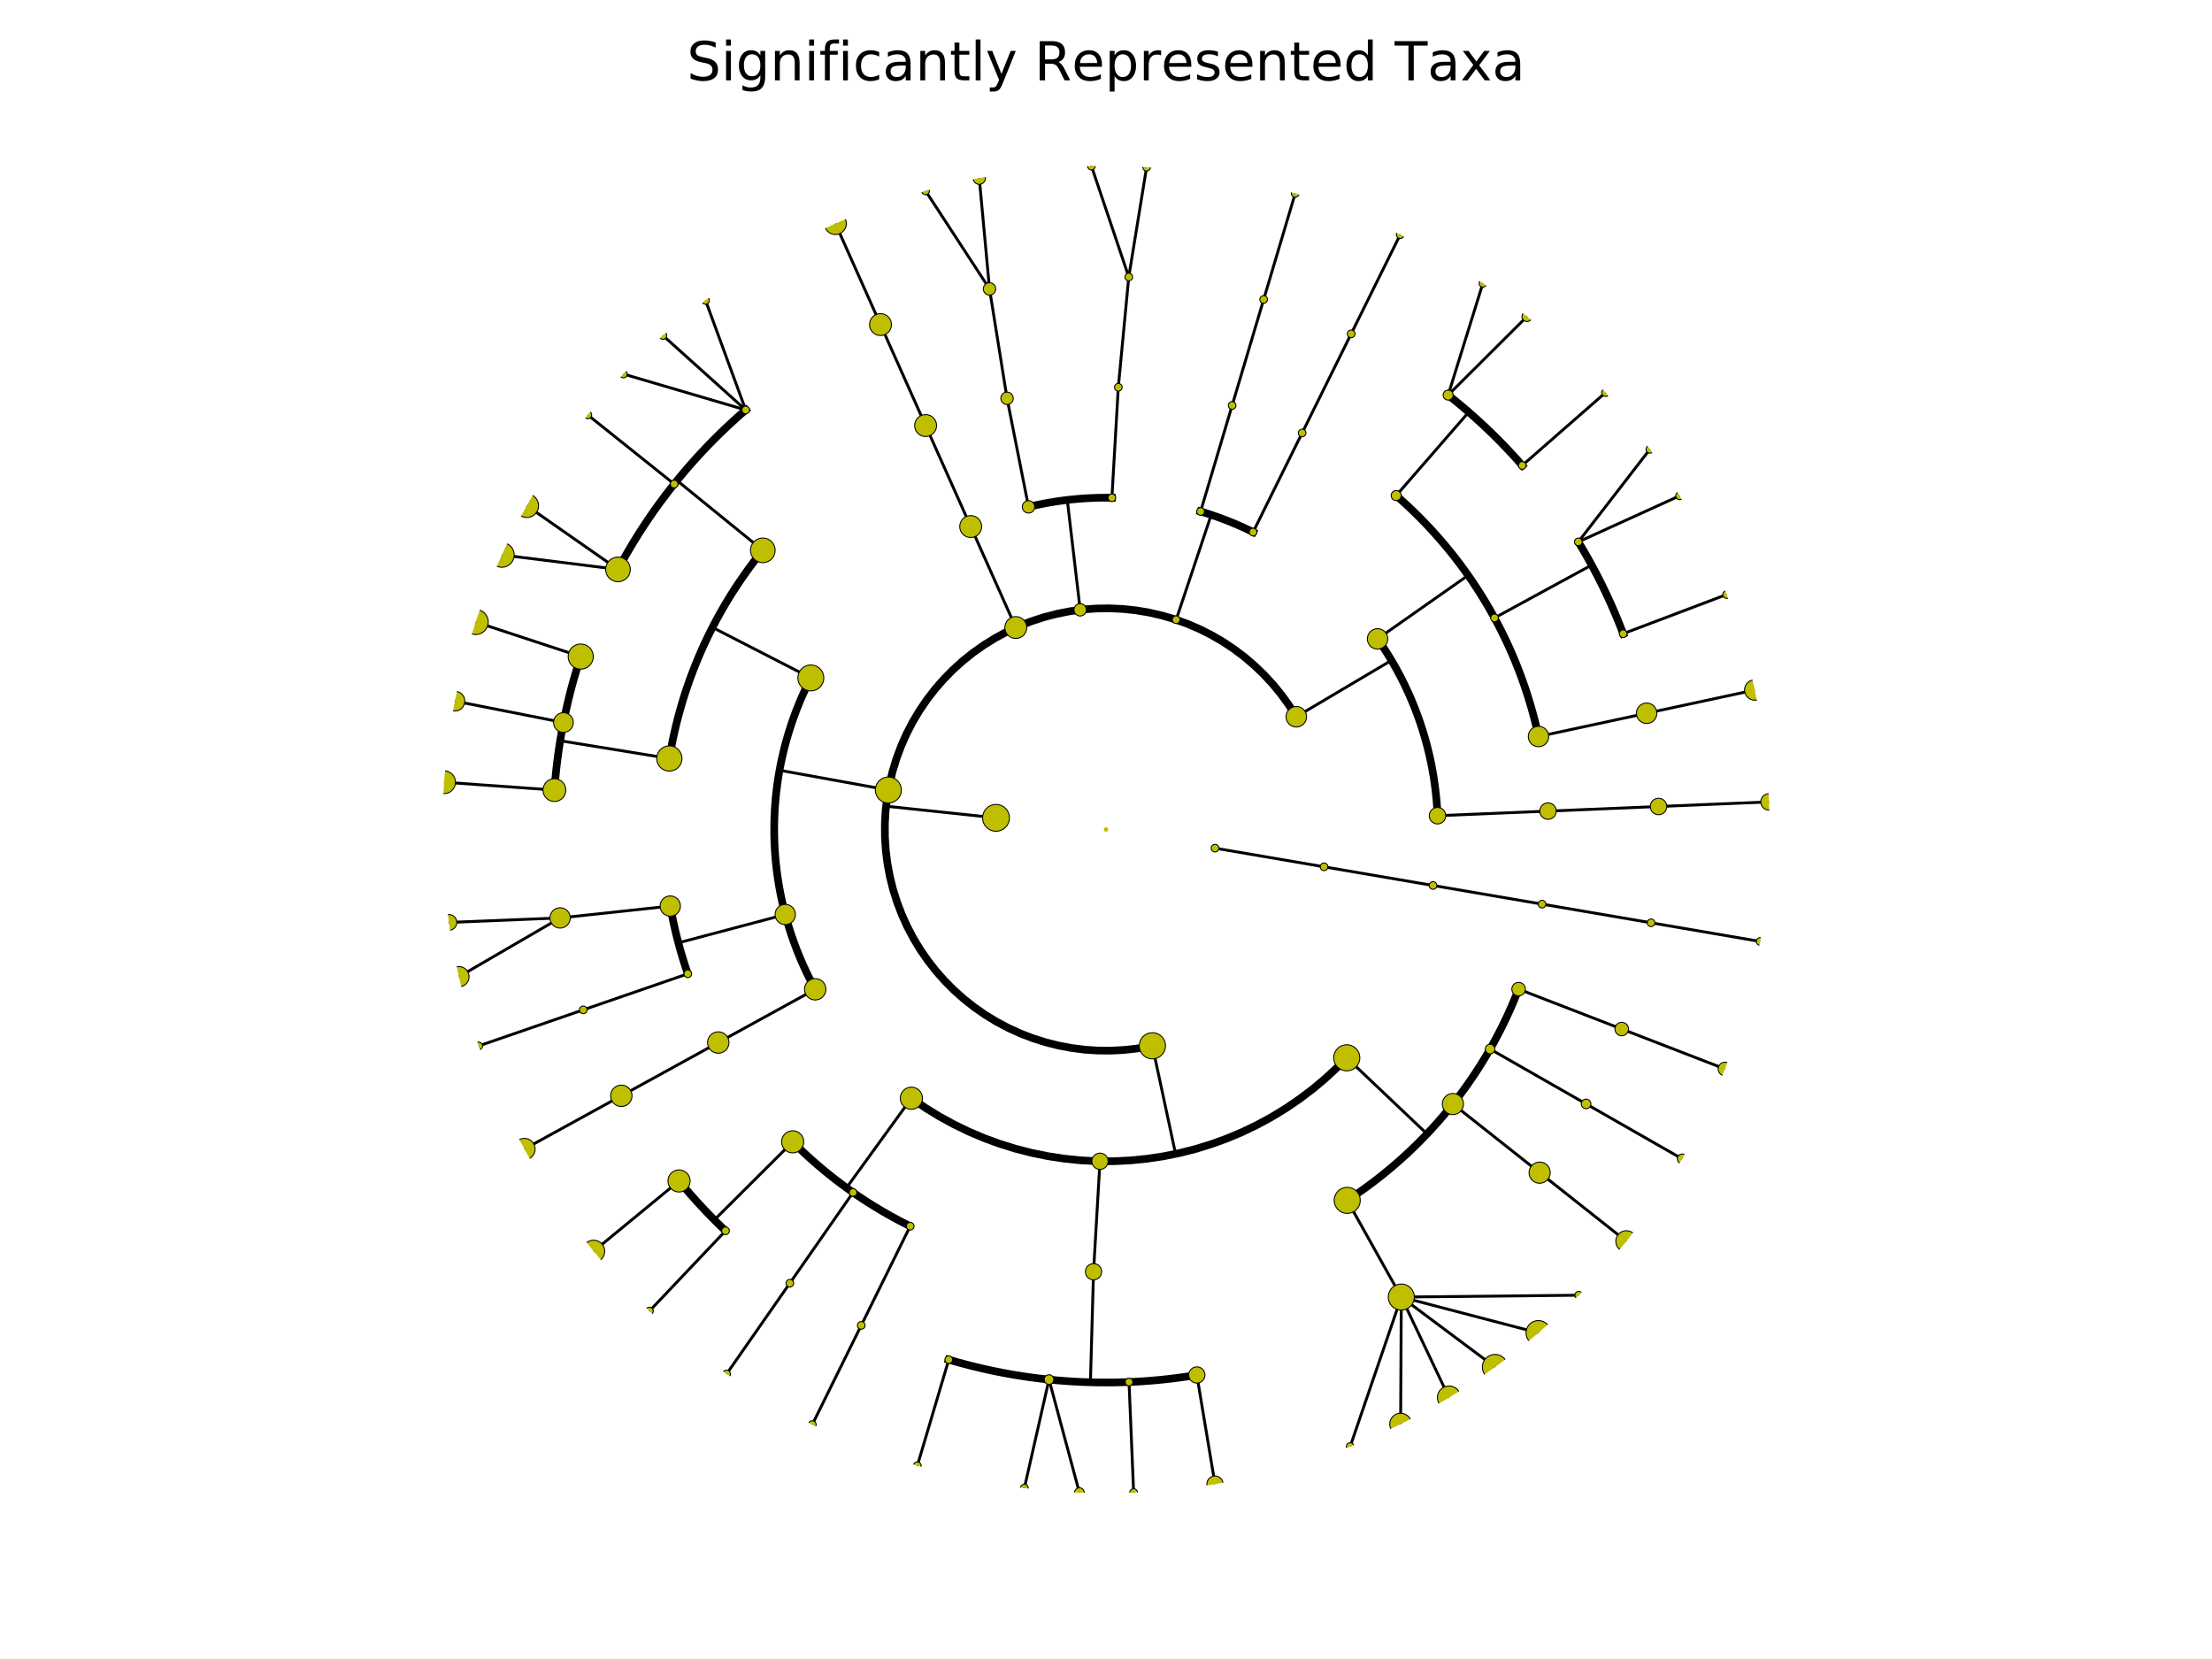 <?xml version="1.0" encoding="utf-8" standalone="no"?>
<!DOCTYPE svg PUBLIC "-//W3C//DTD SVG 1.1//EN"
  "http://www.w3.org/Graphics/SVG/1.1/DTD/svg11.dtd">
<!-- Created with matplotlib (http://matplotlib.org/) -->
<svg height="432pt" version="1.1" viewBox="0 0 576 432" width="576pt" xmlns="http://www.w3.org/2000/svg" xmlns:xlink="http://www.w3.org/1999/xlink">
 <defs>
  <style type="text/css">
*{stroke-linecap:butt;stroke-linejoin:round;stroke-miterlimit:100000;}
  </style>
 </defs>
 <g id="figure_1">
  <g id="patch_1">
   <path d="M 0 432 
L 576 432 
L 576 0 
L 0 0 
z
" style="fill:#ffffff;"/>
  </g>
  <g id="axes_1">
   <g id="line2d_1">
    <path clip-path="url(#pc257f8d36f)" d="M 431.875 210.011 
L 460.65 208.813 
" style="fill:none;stroke:#000000;stroke-linecap:square;stroke-width:0.75;"/>
   </g>
   <g id="line2d_2">
    <path clip-path="url(#pc257f8d36f)" d="M 403.1 211.209 
L 431.875 210.011 
" style="fill:none;stroke:#000000;stroke-linecap:square;stroke-width:0.75;"/>
   </g>
   <g id="line2d_3"/>
   <g id="line2d_4">
    <path clip-path="url(#pc257f8d36f)" d="M 374.325 212.406 
L 403.1 211.209 
" style="fill:none;stroke:#000000;stroke-linecap:square;stroke-width:0.75;"/>
   </g>
   <g id="line2d_5"/>
   <g id="line2d_6">
    <path clip-path="url(#pc257f8d36f)" d="M 428.782 185.727 
L 456.938 179.673 
" style="fill:none;stroke:#000000;stroke-linecap:square;stroke-width:0.75;"/>
   </g>
   <g id="line2d_7">
    <path clip-path="url(#pc257f8d36f)" d="M 400.626 191.782 
L 428.782 185.727 
" style="fill:none;stroke:#000000;stroke-linecap:square;stroke-width:0.75;"/>
   </g>
   <g id="line2d_8"/>
   <g id="line2d_9">
    <path clip-path="url(#pc257f8d36f)" d="M 422.671 165.012 
L 449.605 154.814 
" style="fill:none;stroke:#000000;stroke-linecap:square;stroke-width:0.75;"/>
   </g>
   <g id="line2d_10">
    <path clip-path="url(#pc257f8d36f)" d="M 410.991 141.105 
L 437.363 129.106 
" style="fill:none;stroke:#000000;stroke-linecap:square;stroke-width:0.75;"/>
   </g>
   <g id="line2d_11">
    <path clip-path="url(#pc257f8d36f)" d="M 410.991 141.105 
L 429.624 116.993 
" style="fill:none;stroke:#000000;stroke-linecap:square;stroke-width:0.75;"/>
   </g>
   <g id="line2d_12">
    <path clip-path="url(#pc257f8d36f)" d="M 389.17 160.904 
L 414.463 147.13 
" style="fill:none;stroke:#000000;stroke-linecap:square;stroke-width:0.75;"/>
   </g>
   <g id="line2d_13">
    <path clip-path="url(#pc257f8d36f)" d="M 422.671 165.012 
L 422.154 163.668 
L 421.624 162.329 
L 421.081 160.995 
L 420.524 159.667 
L 419.954 158.345 
L 419.371 157.028 
L 418.775 155.717 
L 418.165 154.413 
L 417.543 153.114 
L 416.908 151.822 
L 416.259 150.536 
L 415.598 149.257 
L 414.925 147.984 
L 414.238 146.718 
L 413.539 145.459 
L 412.827 144.208 
L 412.103 142.963 
L 411.367 141.726 
" style="fill:none;stroke:#000000;stroke-linecap:square;stroke-width:2.0;"/>
   </g>
   <g id="line2d_14">
    <path clip-path="url(#pc257f8d36f)" d="M 396.39 121.197 
L 418.068 102.236 
" style="fill:none;stroke:#000000;stroke-linecap:square;stroke-width:0.75;"/>
   </g>
   <g id="line2d_15">
    <path clip-path="url(#pc257f8d36f)" d="M 377.097 102.873 
L 397.62 82.421 
" style="fill:none;stroke:#000000;stroke-linecap:square;stroke-width:0.75;"/>
   </g>
   <g id="line2d_16">
    <path clip-path="url(#pc257f8d36f)" d="M 377.097 102.873 
L 386.138 73.772 
" style="fill:none;stroke:#000000;stroke-linecap:square;stroke-width:0.75;"/>
   </g>
   <g id="line2d_17">
    <path clip-path="url(#pc257f8d36f)" d="M 363.564 129.045 
L 382.455 107.306 
" style="fill:none;stroke:#000000;stroke-linecap:square;stroke-width:0.75;"/>
   </g>
   <g id="line2d_18">
    <path clip-path="url(#pc257f8d36f)" d="M 396.39 121.197 
L 395.436 120.118 
L 394.472 119.048 
L 393.497 117.988 
L 392.512 116.938 
L 391.516 115.898 
L 390.51 114.868 
L 389.494 113.848 
L 388.467 112.838 
L 387.43 111.839 
L 386.384 110.849 
L 385.327 109.871 
L 384.261 108.903 
L 383.185 107.946 
L 382.1 106.999 
L 381.005 106.064 
L 379.901 105.139 
L 378.788 104.226 
L 377.666 103.323 
" style="fill:none;stroke:#000000;stroke-linecap:square;stroke-width:2.0;"/>
   </g>
   <g id="line2d_19">
    <path clip-path="url(#pc257f8d36f)" d="M 358.718 166.363 
L 382.291 149.817 
" style="fill:none;stroke:#000000;stroke-linecap:square;stroke-width:0.75;"/>
   </g>
   <g id="line2d_20">
    <path clip-path="url(#pc257f8d36f)" d="M 400.626 191.782 
L 400.378 190.657 
L 400.119 189.534 
L 399.848 188.414 
L 399.567 187.297 
L 399.274 186.183 
L 398.971 185.072 
L 398.656 183.964 
L 398.33 182.859 
L 397.993 181.757 
L 397.645 180.659 
L 397.286 179.564 
L 396.916 178.473 
L 396.536 177.386 
L 396.144 176.303 
L 395.742 175.223 
L 395.329 174.148 
L 394.905 173.077 
L 394.47 172.01 
L 394.025 170.947 
L 393.569 169.889 
L 393.103 168.836 
L 392.626 167.787 
L 392.139 166.743 
L 391.641 165.705 
L 391.133 164.671 
L 390.614 163.642 
L 390.085 162.618 
L 389.547 161.6 
L 388.998 160.588 
L 388.438 159.58 
L 387.869 158.579 
L 387.29 157.583 
L 386.701 156.593 
L 386.102 155.609 
L 385.493 154.631 
L 384.874 153.659 
L 384.246 152.694 
L 383.608 151.734 
L 382.961 150.781 
L 382.304 149.835 
L 381.638 148.895 
L 380.962 147.962 
L 380.277 147.036 
L 379.583 146.117 
L 378.879 145.205 
L 378.167 144.299 
L 377.445 143.401 
L 376.715 142.51 
L 375.976 141.627 
L 375.227 140.751 
L 374.471 139.882 
L 373.705 139.022 
L 372.931 138.168 
L 372.148 137.323 
L 371.358 136.485 
L 370.558 135.656 
L 369.751 134.834 
L 368.935 134.021 
L 368.111 133.216 
L 367.279 132.419 
L 366.44 131.63 
L 365.592 130.85 
L 364.737 130.078 
L 363.873 129.315 
" style="fill:none;stroke:#000000;stroke-linecap:square;stroke-width:2.0;"/>
   </g>
   <g id="line2d_21">
    <path clip-path="url(#pc257f8d36f)" d="M 337.554 186.637 
L 362.33 171.955 
" style="fill:none;stroke:#000000;stroke-linecap:square;stroke-width:0.75;"/>
   </g>
   <g id="line2d_22">
    <path clip-path="url(#pc257f8d36f)" d="M 374.325 212.406 
L 374.285 211.543 
L 374.236 210.681 
L 374.179 209.819 
L 374.112 208.957 
L 374.038 208.096 
L 373.954 207.236 
L 373.862 206.377 
L 373.762 205.519 
L 373.653 204.662 
L 373.535 203.806 
L 373.409 202.951 
L 373.274 202.098 
L 373.131 201.246 
L 372.979 200.395 
L 372.819 199.546 
L 372.65 198.699 
L 372.473 197.853 
L 372.287 197.01 
L 372.093 196.168 
L 371.891 195.328 
L 371.68 194.49 
L 371.46 193.654 
L 371.233 192.821 
L 370.997 191.99 
L 370.753 191.161 
L 370.5 190.335 
L 370.239 189.511 
L 369.97 188.69 
L 369.693 187.872 
L 369.408 187.056 
L 369.114 186.243 
L 368.813 185.434 
L 368.503 184.627 
L 368.185 183.824 
L 367.859 183.024 
L 367.526 182.227 
L 367.184 181.433 
L 366.834 180.643 
L 366.477 179.856 
L 366.111 179.073 
L 365.738 178.294 
L 365.357 177.519 
L 364.969 176.747 
L 364.572 175.979 
L 364.168 175.216 
L 363.757 174.456 
L 363.337 173.701 
L 362.911 172.949 
L 362.476 172.202 
L 362.035 171.46 
L 361.586 170.722 
L 361.129 169.988 
L 360.665 169.259 
L 360.194 168.535 
L 359.716 167.815 
L 359.231 167.101 
L 358.738 166.391 
" style="fill:none;stroke:#000000;stroke-linecap:square;stroke-width:2.0;"/>
   </g>
   <g id="line2d_23">
    <path clip-path="url(#pc257f8d36f)" d="M 351.842 86.926 
L 364.611 61.111 
" style="fill:none;stroke:#000000;stroke-linecap:square;stroke-width:0.75;"/>
   </g>
   <g id="line2d_24">
    <path clip-path="url(#pc257f8d36f)" d="M 339.074 112.741 
L 351.842 86.926 
" style="fill:none;stroke:#000000;stroke-linecap:square;stroke-width:0.75;"/>
   </g>
   <g id="line2d_25"/>
   <g id="line2d_26">
    <path clip-path="url(#pc257f8d36f)" d="M 326.305 138.555 
L 339.074 112.741 
" style="fill:none;stroke:#000000;stroke-linecap:square;stroke-width:0.75;"/>
   </g>
   <g id="line2d_27"/>
   <g id="line2d_28">
    <path clip-path="url(#pc257f8d36f)" d="M 329.057 77.977 
L 337.268 50.372 
" style="fill:none;stroke:#000000;stroke-linecap:square;stroke-width:0.75;"/>
   </g>
   <g id="line2d_29">
    <path clip-path="url(#pc257f8d36f)" d="M 320.845 105.582 
L 329.057 77.977 
" style="fill:none;stroke:#000000;stroke-linecap:square;stroke-width:0.75;"/>
   </g>
   <g id="line2d_30"/>
   <g id="line2d_31">
    <path clip-path="url(#pc257f8d36f)" d="M 312.634 133.186 
L 320.845 105.582 
" style="fill:none;stroke:#000000;stroke-linecap:square;stroke-width:0.75;"/>
   </g>
   <g id="line2d_32"/>
   <g id="line2d_33">
    <path clip-path="url(#pc257f8d36f)" d="M 306.267 161.373 
L 315.4 134.06 
" style="fill:none;stroke:#000000;stroke-linecap:square;stroke-width:0.75;"/>
   </g>
   <g id="line2d_34">
    <path clip-path="url(#pc257f8d36f)" d="M 326.305 138.555 
L 325.529 138.176 
L 324.749 137.805 
L 323.965 137.441 
L 323.178 137.086 
L 322.387 136.738 
L 321.592 136.398 
L 320.795 136.066 
L 319.994 135.742 
L 319.19 135.426 
L 318.382 135.118 
L 317.572 134.818 
L 316.759 134.527 
L 315.943 134.243 
L 315.124 133.968 
L 314.302 133.701 
L 313.478 133.442 
L 312.651 133.191 
" style="fill:none;stroke:#000000;stroke-linecap:square;stroke-width:2.0;"/>
   </g>
   <g id="line2d_35">
    <path clip-path="url(#pc257f8d36f)" d="M 293.929 72.122 
L 298.579 43.524 
" style="fill:none;stroke:#000000;stroke-linecap:square;stroke-width:0.75;"/>
   </g>
   <g id="line2d_36">
    <path clip-path="url(#pc257f8d36f)" d="M 293.929 72.122 
L 284.207 43.242 
" style="fill:none;stroke:#000000;stroke-linecap:square;stroke-width:0.75;"/>
   </g>
   <g id="line2d_37">
    <path clip-path="url(#pc257f8d36f)" d="M 291.202 100.845 
L 293.929 72.122 
" style="fill:none;stroke:#000000;stroke-linecap:square;stroke-width:0.75;"/>
   </g>
   <g id="line2d_38"/>
   <g id="line2d_39">
    <path clip-path="url(#pc257f8d36f)" d="M 289.535 129.614 
L 291.202 100.845 
" style="fill:none;stroke:#000000;stroke-linecap:square;stroke-width:0.75;"/>
   </g>
   <g id="line2d_40"/>
   <g id="line2d_41">
    <path clip-path="url(#pc257f8d36f)" d="M 257.668 75.231 
L 255 46.38 
" style="fill:none;stroke:#000000;stroke-linecap:square;stroke-width:0.75;"/>
   </g>
   <g id="line2d_42">
    <path clip-path="url(#pc257f8d36f)" d="M 257.668 75.231 
L 241.016 49.71 
" style="fill:none;stroke:#000000;stroke-linecap:square;stroke-width:0.75;"/>
   </g>
   <g id="line2d_43">
    <path clip-path="url(#pc257f8d36f)" d="M 262.23 103.719 
L 257.668 75.231 
" style="fill:none;stroke:#000000;stroke-linecap:square;stroke-width:0.75;"/>
   </g>
   <g id="line2d_44"/>
   <g id="line2d_45">
    <path clip-path="url(#pc257f8d36f)" d="M 267.828 131.988 
L 262.23 103.719 
" style="fill:none;stroke:#000000;stroke-linecap:square;stroke-width:0.75;"/>
   </g>
   <g id="line2d_46"/>
   <g id="line2d_47">
    <path clip-path="url(#pc257f8d36f)" d="M 281.278 158.794 
L 277.917 130.19 
" style="fill:none;stroke:#000000;stroke-linecap:square;stroke-width:0.75;"/>
   </g>
   <g id="line2d_48">
    <path clip-path="url(#pc257f8d36f)" d="M 289.535 129.614 
L 288.671 129.603 
L 287.807 129.6 
L 286.943 129.606 
L 286.079 129.621 
L 285.215 129.645 
L 284.352 129.677 
L 283.489 129.718 
L 282.626 129.767 
L 281.764 129.825 
L 280.903 129.892 
L 280.042 129.967 
L 279.182 130.051 
L 278.323 130.144 
L 277.465 130.245 
L 276.608 130.354 
L 275.752 130.473 
L 274.898 130.599 
L 274.044 130.735 
L 273.192 130.878 
L 272.342 131.031 
L 271.493 131.192 
L 270.646 131.361 
L 269.8 131.539 
L 268.956 131.725 
L 268.115 131.919 
" style="fill:none;stroke:#000000;stroke-linecap:square;stroke-width:2.0;"/>
   </g>
   <g id="line2d_49">
    <path clip-path="url(#pc257f8d36f)" d="M 229.28 84.516 
L 217.536 58.22 
" style="fill:none;stroke:#000000;stroke-linecap:square;stroke-width:0.75;"/>
   </g>
   <g id="line2d_50">
    <path clip-path="url(#pc257f8d36f)" d="M 241.024 110.813 
L 229.28 84.516 
" style="fill:none;stroke:#000000;stroke-linecap:square;stroke-width:0.75;"/>
   </g>
   <g id="line2d_51"/>
   <g id="line2d_52">
    <path clip-path="url(#pc257f8d36f)" d="M 252.768 137.11 
L 241.024 110.813 
" style="fill:none;stroke:#000000;stroke-linecap:square;stroke-width:0.75;"/>
   </g>
   <g id="line2d_53"/>
   <g id="line2d_54">
    <path clip-path="url(#pc257f8d36f)" d="M 264.512 163.407 
L 252.768 137.11 
" style="fill:none;stroke:#000000;stroke-linecap:square;stroke-width:0.75;"/>
   </g>
   <g id="line2d_55"/>
   <g id="line2d_56">
    <path clip-path="url(#pc257f8d36f)" d="M 194.183 106.755 
L 183.715 78.216 
" style="fill:none;stroke:#000000;stroke-linecap:square;stroke-width:0.75;"/>
   </g>
   <g id="line2d_57">
    <path clip-path="url(#pc257f8d36f)" d="M 194.183 106.755 
L 172.624 87.36 
" style="fill:none;stroke:#000000;stroke-linecap:square;stroke-width:0.75;"/>
   </g>
   <g id="line2d_58">
    <path clip-path="url(#pc257f8d36f)" d="M 194.183 106.755 
L 162.331 97.395 
" style="fill:none;stroke:#000000;stroke-linecap:square;stroke-width:0.75;"/>
   </g>
   <g id="line2d_59">
    <path clip-path="url(#pc257f8d36f)" d="M 175.554 126.045 
L 153.065 108.054 
" style="fill:none;stroke:#000000;stroke-linecap:square;stroke-width:0.75;"/>
   </g>
   <g id="line2d_60">
    <path clip-path="url(#pc257f8d36f)" d="M 160.923 148.269 
L 137.17 131.678 
" style="fill:none;stroke:#000000;stroke-linecap:square;stroke-width:0.75;"/>
   </g>
   <g id="line2d_61">
    <path clip-path="url(#pc257f8d36f)" d="M 160.923 148.269 
L 130.684 144.506 
" style="fill:none;stroke:#000000;stroke-linecap:square;stroke-width:0.75;"/>
   </g>
   <g id="line2d_62">
    <path clip-path="url(#pc257f8d36f)" d="M 198.633 143.305 
L 176.291 125.132 
" style="fill:none;stroke:#000000;stroke-linecap:square;stroke-width:0.75;"/>
   </g>
   <g id="line2d_63">
    <path clip-path="url(#pc257f8d36f)" d="M 194.183 106.755 
L 193.095 107.699 
L 192.017 108.653 
L 190.948 109.619 
L 189.89 110.594 
L 188.84 111.581 
L 187.801 112.578 
L 186.772 113.585 
L 185.753 114.602 
L 184.744 115.63 
L 183.746 116.667 
L 182.757 117.715 
L 181.78 118.772 
L 180.813 119.839 
L 179.857 120.916 
L 178.911 122.002 
L 177.977 123.097 
L 177.053 124.202 
L 176.141 125.316 
L 175.24 126.439 
L 174.35 127.572 
L 173.471 128.712 
L 172.604 129.862 
L 171.748 131.02 
L 170.904 132.187 
L 170.072 133.362 
L 169.252 134.546 
L 168.443 135.737 
L 167.646 136.937 
L 166.862 138.144 
L 166.089 139.359 
L 165.329 140.582 
L 164.581 141.813 
L 163.845 143.051 
L 163.122 144.296 
L 162.411 145.548 
L 161.713 146.808 
L 161.027 148.074 
" style="fill:none;stroke:#000000;stroke-linecap:square;stroke-width:2.0;"/>
   </g>
   <g id="line2d_64">
    <path clip-path="url(#pc257f8d36f)" d="M 151.221 170.971 
L 123.866 161.965 
" style="fill:none;stroke:#000000;stroke-linecap:square;stroke-width:0.75;"/>
   </g>
   <g id="line2d_65">
    <path clip-path="url(#pc257f8d36f)" d="M 146.72 188.143 
L 118.464 182.572 
" style="fill:none;stroke:#000000;stroke-linecap:square;stroke-width:0.75;"/>
   </g>
   <g id="line2d_66">
    <path clip-path="url(#pc257f8d36f)" d="M 144.366 205.739 
L 115.639 203.687 
" style="fill:none;stroke:#000000;stroke-linecap:square;stroke-width:0.75;"/>
   </g>
   <g id="line2d_67">
    <path clip-path="url(#pc257f8d36f)" d="M 174.294 197.508 
L 145.867 192.885 
" style="fill:none;stroke:#000000;stroke-linecap:square;stroke-width:0.75;"/>
   </g>
   <g id="line2d_68">
    <path clip-path="url(#pc257f8d36f)" d="M 151.221 170.971 
L 150.778 172.341 
L 150.348 173.715 
L 149.932 175.094 
L 149.53 176.477 
L 149.142 177.863 
L 148.767 179.254 
L 148.407 180.648 
L 148.06 182.046 
L 147.728 183.447 
L 147.409 184.851 
L 147.105 186.258 
L 146.814 187.669 
L 146.538 189.082 
L 146.276 190.498 
L 146.028 191.917 
L 145.794 193.337 
L 145.575 194.761 
L 145.37 196.186 
L 145.179 197.613 
L 145.002 199.042 
L 144.84 200.473 
L 144.691 201.905 
L 144.558 203.339 
L 144.438 204.774 
" style="fill:none;stroke:#000000;stroke-linecap:square;stroke-width:2.0;"/>
   </g>
   <g id="line2d_69">
    <path clip-path="url(#pc257f8d36f)" d="M 211.142 176.531 
L 185.523 163.374 
" style="fill:none;stroke:#000000;stroke-linecap:square;stroke-width:0.75;"/>
   </g>
   <g id="line2d_70">
    <path clip-path="url(#pc257f8d36f)" d="M 198.633 143.305 
L 197.91 144.203 
L 197.197 145.107 
L 196.492 146.019 
L 195.797 146.937 
L 195.111 147.863 
L 194.434 148.795 
L 193.767 149.734 
L 193.109 150.68 
L 192.461 151.632 
L 191.822 152.59 
L 191.192 153.555 
L 190.573 154.527 
L 189.963 155.504 
L 189.363 156.487 
L 188.773 157.477 
L 188.192 158.472 
L 187.622 159.473 
L 187.062 160.479 
L 186.512 161.491 
L 185.972 162.509 
L 185.442 163.532 
L 184.922 164.56 
L 184.413 165.594 
L 183.914 166.632 
L 183.426 167.675 
L 182.948 168.723 
L 182.48 169.776 
L 182.023 170.834 
L 181.577 171.896 
L 181.141 172.962 
L 180.716 174.033 
L 180.302 175.108 
L 179.898 176.187 
L 179.506 177.27 
L 179.124 178.357 
L 178.753 179.447 
L 178.393 180.542 
L 178.044 181.639 
L 177.706 182.741 
L 177.379 183.845 
L 177.063 184.953 
L 176.758 186.064 
L 176.464 187.178 
L 176.181 188.295 
L 175.91 189.414 
L 175.649 190.536 
L 175.4 191.661 
L 175.163 192.788 
L 174.936 193.918 
L 174.721 195.05 
L 174.517 196.183 
L 174.325 197.319 
" style="fill:none;stroke:#000000;stroke-linecap:square;stroke-width:2.0;"/>
   </g>
   <g id="line2d_71">
    <path clip-path="url(#pc257f8d36f)" d="M 145.852 239.023 
L 116.903 240.197 
" style="fill:none;stroke:#000000;stroke-linecap:square;stroke-width:0.75;"/>
   </g>
   <g id="line2d_72">
    <path clip-path="url(#pc257f8d36f)" d="M 145.852 239.023 
L 119.506 254.334 
" style="fill:none;stroke:#000000;stroke-linecap:square;stroke-width:0.75;"/>
   </g>
   <g id="line2d_73">
    <path clip-path="url(#pc257f8d36f)" d="M 174.539 235.938 
L 145.852 239.023 
" style="fill:none;stroke:#000000;stroke-linecap:square;stroke-width:0.75;"/>
   </g>
   <g id="line2d_74"/>
   <g id="line2d_75">
    <path clip-path="url(#pc257f8d36f)" d="M 151.874 262.965 
L 124.649 272.358 
" style="fill:none;stroke:#000000;stroke-linecap:square;stroke-width:0.75;"/>
   </g>
   <g id="line2d_76">
    <path clip-path="url(#pc257f8d36f)" d="M 179.099 253.572 
L 151.874 262.965 
" style="fill:none;stroke:#000000;stroke-linecap:square;stroke-width:0.75;"/>
   </g>
   <g id="line2d_77"/>
   <g id="line2d_78">
    <path clip-path="url(#pc257f8d36f)" d="M 204.483 238.133 
L 176.644 245.51 
" style="fill:none;stroke:#000000;stroke-linecap:square;stroke-width:0.75;"/>
   </g>
   <g id="line2d_79">
    <path clip-path="url(#pc257f8d36f)" d="M 174.539 235.938 
L 174.744 237.072 
L 174.96 238.203 
L 175.188 239.333 
L 175.427 240.46 
L 175.677 241.584 
L 175.938 242.706 
L 176.211 243.825 
L 176.495 244.942 
L 176.79 246.055 
L 177.096 247.166 
L 177.413 248.273 
L 177.741 249.378 
L 178.081 250.479 
L 178.431 251.576 
L 178.792 252.67 
" style="fill:none;stroke:#000000;stroke-linecap:square;stroke-width:2.0;"/>
   </g>
   <g id="line2d_80">
    <path clip-path="url(#pc257f8d36f)" d="M 161.796 285.344 
L 136.555 299.213 
" style="fill:none;stroke:#000000;stroke-linecap:square;stroke-width:0.75;"/>
   </g>
   <g id="line2d_81">
    <path clip-path="url(#pc257f8d36f)" d="M 187.037 271.475 
L 161.796 285.344 
" style="fill:none;stroke:#000000;stroke-linecap:square;stroke-width:0.75;"/>
   </g>
   <g id="line2d_82"/>
   <g id="line2d_83">
    <path clip-path="url(#pc257f8d36f)" d="M 212.278 257.606 
L 187.037 271.475 
" style="fill:none;stroke:#000000;stroke-linecap:square;stroke-width:0.75;"/>
   </g>
   <g id="line2d_84"/>
   <g id="line2d_85">
    <path clip-path="url(#pc257f8d36f)" d="M 231.326 205.715 
L 202.988 200.573 
" style="fill:none;stroke:#000000;stroke-linecap:square;stroke-width:0.75;"/>
   </g>
   <g id="line2d_86">
    <path clip-path="url(#pc257f8d36f)" d="M 211.142 176.531 
L 210.751 177.301 
L 210.368 178.076 
L 209.993 178.854 
L 209.625 179.636 
L 209.266 180.421 
L 208.914 181.21 
L 208.57 182.003 
L 208.234 182.799 
L 207.906 183.598 
L 207.586 184.401 
L 207.274 185.207 
L 206.97 186.015 
L 206.674 186.827 
L 206.386 187.642 
L 206.107 188.459 
L 205.836 189.28 
L 205.573 190.103 
L 205.318 190.928 
L 205.071 191.756 
L 204.833 192.587 
L 204.603 193.42 
L 204.381 194.255 
L 204.168 195.092 
L 203.963 195.931 
L 203.767 196.773 
L 203.579 197.616 
L 203.399 198.461 
L 203.228 199.308 
L 203.065 200.156 
L 202.911 201.007 
L 202.765 201.858 
L 202.628 202.711 
L 202.499 203.566 
L 202.379 204.421 
L 202.268 205.278 
L 202.165 206.136 
L 202.071 206.995 
L 201.985 207.854 
L 201.908 208.715 
L 201.839 209.576 
L 201.779 210.438 
L 201.728 211.301 
L 201.685 212.164 
L 201.651 213.027 
L 201.626 213.891 
L 201.609 214.754 
L 201.601 215.618 
L 201.601 216.482 
L 201.61 217.346 
L 201.628 218.21 
L 201.655 219.074 
L 201.69 219.937 
L 201.733 220.8 
L 201.786 221.662 
L 201.847 222.524 
L 201.916 223.385 
L 201.994 224.246 
L 202.081 225.105 
L 202.176 225.964 
L 202.28 226.822 
L 202.393 227.678 
L 202.514 228.534 
L 202.644 229.388 
L 202.782 230.241 
L 202.928 231.093 
L 203.084 231.942 
L 203.247 232.791 
L 203.419 233.637 
L 203.6 234.482 
L 203.789 235.325 
L 203.986 236.167 
L 204.192 237.006 
L 204.407 237.843 
L 204.629 238.678 
L 204.86 239.51 
L 205.099 240.34 
L 205.347 241.168 
L 205.603 241.993 
L 205.867 242.816 
L 206.139 243.636 
L 206.42 244.453 
L 206.708 245.268 
L 207.005 246.079 
L 207.31 246.887 
L 207.623 247.693 
L 207.944 248.495 
L 208.272 249.294 
L 208.609 250.089 
L 208.954 250.882 
L 209.307 251.67 
L 209.668 252.455 
L 210.036 253.237 
L 210.412 254.015 
L 210.796 254.789 
L 211.188 255.559 
L 211.588 256.325 
L 211.995 257.087 
" style="fill:none;stroke:#000000;stroke-linecap:square;stroke-width:2.0;"/>
   </g>
   <g id="line2d_87">
    <path clip-path="url(#pc257f8d36f)" d="M 176.821 307.516 
L 154.585 325.819 
" style="fill:none;stroke:#000000;stroke-linecap:square;stroke-width:0.75;"/>
   </g>
   <g id="line2d_88">
    <path clip-path="url(#pc257f8d36f)" d="M 188.926 320.501 
L 169.112 341.401 
" style="fill:none;stroke:#000000;stroke-linecap:square;stroke-width:0.75;"/>
   </g>
   <g id="line2d_89">
    <path clip-path="url(#pc257f8d36f)" d="M 206.414 297.331 
L 186.017 317.664 
" style="fill:none;stroke:#000000;stroke-linecap:square;stroke-width:0.75;"/>
   </g>
   <g id="line2d_90">
    <path clip-path="url(#pc257f8d36f)" d="M 176.821 307.516 
L 177.741 308.623 
L 178.673 309.721 
L 179.616 310.81 
L 180.569 311.889 
L 181.533 312.958 
L 182.508 314.018 
L 183.494 315.068 
L 184.49 316.108 
L 185.496 317.138 
L 186.512 318.158 
L 187.539 319.168 
L 188.576 320.167 
" style="fill:none;stroke:#000000;stroke-linecap:square;stroke-width:2.0;"/>
   </g>
   <g id="line2d_91">
    <path clip-path="url(#pc257f8d36f)" d="M 205.67 334.143 
L 189.204 357.772 
" style="fill:none;stroke:#000000;stroke-linecap:square;stroke-width:0.75;"/>
   </g>
   <g id="line2d_92">
    <path clip-path="url(#pc257f8d36f)" d="M 222.136 310.515 
L 205.67 334.143 
" style="fill:none;stroke:#000000;stroke-linecap:square;stroke-width:0.75;"/>
   </g>
   <g id="line2d_93"/>
   <g id="line2d_94">
    <path clip-path="url(#pc257f8d36f)" d="M 224.266 345.128 
L 211.52 370.953 
" style="fill:none;stroke:#000000;stroke-linecap:square;stroke-width:0.75;"/>
   </g>
   <g id="line2d_95">
    <path clip-path="url(#pc257f8d36f)" d="M 237.013 319.302 
L 224.266 345.128 
" style="fill:none;stroke:#000000;stroke-linecap:square;stroke-width:0.75;"/>
   </g>
   <g id="line2d_96"/>
   <g id="line2d_97">
    <path clip-path="url(#pc257f8d36f)" d="M 237.321 285.976 
L 220.429 309.301 
" style="fill:none;stroke:#000000;stroke-linecap:square;stroke-width:0.75;"/>
   </g>
   <g id="line2d_98">
    <path clip-path="url(#pc257f8d36f)" d="M 206.414 297.331 
L 207.231 298.143 
L 208.056 298.946 
L 208.89 299.741 
L 209.731 300.528 
L 210.58 301.307 
L 211.437 302.077 
L 212.302 302.838 
L 213.174 303.591 
L 214.054 304.335 
L 214.941 305.07 
L 215.835 305.796 
L 216.737 306.513 
L 217.645 307.221 
L 218.561 307.92 
L 219.484 308.61 
L 220.413 309.29 
L 221.349 309.961 
L 222.292 310.623 
L 223.242 311.276 
L 224.198 311.918 
L 225.16 312.552 
L 226.129 313.175 
L 227.104 313.789 
L 228.085 314.393 
L 229.072 314.987 
L 230.064 315.572 
L 231.063 316.146 
L 232.067 316.71 
L 233.077 317.265 
L 234.092 317.809 
L 235.113 318.343 
L 236.139 318.866 
" style="fill:none;stroke:#000000;stroke-linecap:square;stroke-width:2.0;"/>
   </g>
   <g id="line2d_99">
    <path clip-path="url(#pc257f8d36f)" d="M 247.059 354.057 
L 238.871 381.669 
" style="fill:none;stroke:#000000;stroke-linecap:square;stroke-width:0.75;"/>
   </g>
   <g id="line2d_100">
    <path clip-path="url(#pc257f8d36f)" d="M 273.159 359.233 
L 266.744 387.488 
" style="fill:none;stroke:#000000;stroke-linecap:square;stroke-width:0.75;"/>
   </g>
   <g id="line2d_101">
    <path clip-path="url(#pc257f8d36f)" d="M 273.159 359.233 
L 281.07 388.661 
" style="fill:none;stroke:#000000;stroke-linecap:square;stroke-width:0.75;"/>
   </g>
   <g id="line2d_102">
    <path clip-path="url(#pc257f8d36f)" d="M 293.995 359.875 
L 295.194 388.65 
" style="fill:none;stroke:#000000;stroke-linecap:square;stroke-width:0.75;"/>
   </g>
   <g id="line2d_103">
    <path clip-path="url(#pc257f8d36f)" d="M 311.653 358.044 
L 316.383 386.453 
" style="fill:none;stroke:#000000;stroke-linecap:square;stroke-width:0.75;"/>
   </g>
   <g id="line2d_104">
    <path clip-path="url(#pc257f8d36f)" d="M 284.754 331.154 
L 283.942 359.943 
" style="fill:none;stroke:#000000;stroke-linecap:square;stroke-width:0.75;"/>
   </g>
   <g id="line2d_105">
    <path clip-path="url(#pc257f8d36f)" d="M 247.059 354.057 
L 248.442 354.46 
L 249.828 354.849 
L 251.219 355.223 
L 252.613 355.584 
L 254.01 355.931 
L 255.411 356.264 
L 256.816 356.583 
L 258.223 356.888 
L 259.633 357.178 
L 261.046 357.455 
L 262.462 357.717 
L 263.881 357.966 
L 265.302 358.2 
L 266.725 358.42 
L 268.15 358.625 
L 269.577 358.817 
L 271.006 358.994 
L 272.437 359.157 
L 273.869 359.305 
L 275.303 359.439 
L 276.738 359.559 
L 278.174 359.664 
L 279.611 359.755 
L 281.049 359.832 
L 282.488 359.894 
L 283.927 359.942 
L 285.367 359.976 
L 286.807 359.995 
L 288.247 360 
L 289.687 359.99 
L 291.126 359.966 
L 292.566 359.928 
L 294.005 359.875 
L 295.443 359.808 
L 296.881 359.726 
L 298.318 359.63 
L 299.753 359.52 
L 301.188 359.395 
L 302.621 359.256 
L 304.053 359.102 
L 305.483 358.935 
L 306.912 358.753 
L 308.338 358.556 
L 309.763 358.346 
L 311.185 358.121 
" style="fill:none;stroke:#000000;stroke-linecap:square;stroke-width:2.0;"/>
   </g>
   <g id="line2d_106">
    <path clip-path="url(#pc257f8d36f)" d="M 286.432 302.386 
L 284.754 331.154 
" style="fill:none;stroke:#000000;stroke-linecap:square;stroke-width:0.75;"/>
   </g>
   <g id="line2d_107"/>
   <g id="line2d_108">
    <path clip-path="url(#pc257f8d36f)" d="M 364.894 337.751 
L 351.583 376.677 
" style="fill:none;stroke:#000000;stroke-linecap:square;stroke-width:0.75;"/>
   </g>
   <g id="line2d_109">
    <path clip-path="url(#pc257f8d36f)" d="M 364.894 337.751 
L 364.717 370.836 
" style="fill:none;stroke:#000000;stroke-linecap:square;stroke-width:0.75;"/>
   </g>
   <g id="line2d_110">
    <path clip-path="url(#pc257f8d36f)" d="M 364.894 337.751 
L 377.321 363.924 
" style="fill:none;stroke:#000000;stroke-linecap:square;stroke-width:0.75;"/>
   </g>
   <g id="line2d_111">
    <path clip-path="url(#pc257f8d36f)" d="M 364.894 337.751 
L 389.306 355.989 
" style="fill:none;stroke:#000000;stroke-linecap:square;stroke-width:0.75;"/>
   </g>
   <g id="line2d_112">
    <path clip-path="url(#pc257f8d36f)" d="M 364.894 337.751 
L 400.591 347.084 
" style="fill:none;stroke:#000000;stroke-linecap:square;stroke-width:0.75;"/>
   </g>
   <g id="line2d_113">
    <path clip-path="url(#pc257f8d36f)" d="M 364.894 337.751 
L 411.096 337.273 
" style="fill:none;stroke:#000000;stroke-linecap:square;stroke-width:0.75;"/>
   </g>
   <g id="line2d_114">
    <path clip-path="url(#pc257f8d36f)" d="M 350.813 312.569 
L 364.894 337.751 
" style="fill:none;stroke:#000000;stroke-linecap:square;stroke-width:0.75;"/>
   </g>
   <g id="line2d_115"/>
   <g id="line2d_116">
    <path clip-path="url(#pc257f8d36f)" d="M 400.923 305.356 
L 423.507 323.227 
" style="fill:none;stroke:#000000;stroke-linecap:square;stroke-width:0.75;"/>
   </g>
   <g id="line2d_117">
    <path clip-path="url(#pc257f8d36f)" d="M 378.338 287.485 
L 400.923 305.356 
" style="fill:none;stroke:#000000;stroke-linecap:square;stroke-width:0.75;"/>
   </g>
   <g id="line2d_118"/>
   <g id="line2d_119">
    <path clip-path="url(#pc257f8d36f)" d="M 413.017 287.462 
L 438.02 301.754 
" style="fill:none;stroke:#000000;stroke-linecap:square;stroke-width:0.75;"/>
   </g>
   <g id="line2d_120">
    <path clip-path="url(#pc257f8d36f)" d="M 388.014 273.169 
L 413.017 287.462 
" style="fill:none;stroke:#000000;stroke-linecap:square;stroke-width:0.75;"/>
   </g>
   <g id="line2d_121"/>
   <g id="line2d_122">
    <path clip-path="url(#pc257f8d36f)" d="M 422.299 267.96 
L 449.159 278.352 
" style="fill:none;stroke:#000000;stroke-linecap:square;stroke-width:0.75;"/>
   </g>
   <g id="line2d_123">
    <path clip-path="url(#pc257f8d36f)" d="M 395.439 257.568 
L 422.299 267.96 
" style="fill:none;stroke:#000000;stroke-linecap:square;stroke-width:0.75;"/>
   </g>
   <g id="line2d_124"/>
   <g id="line2d_125">
    <path clip-path="url(#pc257f8d36f)" d="M 350.693 275.453 
L 371.59 295.27 
" style="fill:none;stroke:#000000;stroke-linecap:square;stroke-width:0.75;"/>
   </g>
   <g id="line2d_126">
    <path clip-path="url(#pc257f8d36f)" d="M 350.813 312.569 
L 351.775 311.936 
L 352.732 311.294 
L 353.681 310.641 
L 354.624 309.98 
L 355.561 309.309 
L 356.491 308.629 
L 357.413 307.939 
L 358.329 307.24 
L 359.238 306.533 
L 360.14 305.816 
L 361.034 305.09 
L 361.922 304.355 
L 362.802 303.611 
L 363.674 302.859 
L 364.539 302.098 
L 365.396 301.328 
L 366.245 300.55 
L 367.087 299.763 
L 367.92 298.968 
L 368.746 298.165 
L 369.564 297.354 
L 370.373 296.534 
L 371.174 295.706 
L 371.967 294.87 
L 372.752 294.027 
L 373.528 293.175 
L 374.295 292.316 
L 375.054 291.449 
L 375.804 290.575 
L 376.546 289.693 
L 377.278 288.804 
L 378.002 287.908 
L 378.716 287.004 
L 379.422 286.094 
L 380.118 285.176 
L 380.805 284.251 
L 381.483 283.32 
L 382.152 282.382 
L 382.811 281.437 
L 383.46 280.485 
L 384.1 279.528 
L 384.731 278.563 
L 385.352 277.593 
L 385.963 276.616 
L 386.564 275.634 
L 387.155 274.645 
L 387.737 273.651 
L 388.308 272.651 
L 388.87 271.645 
L 389.421 270.633 
L 389.962 269.616 
L 390.493 268.594 
L 391.014 267.566 
L 391.525 266.534 
L 392.025 265.496 
L 392.515 264.453 
L 392.994 263.406 
L 393.463 262.353 
L 393.921 261.296 
L 394.369 260.235 
L 394.806 259.169 
L 395.232 258.099 
" style="fill:none;stroke:#000000;stroke-linecap:square;stroke-width:2.0;"/>
   </g>
   <g id="line2d_127">
    <path clip-path="url(#pc257f8d36f)" d="M 300.08 272.319 
L 306.12 300.479 
" style="fill:none;stroke:#000000;stroke-linecap:square;stroke-width:0.75;"/>
   </g>
   <g id="line2d_128">
    <path clip-path="url(#pc257f8d36f)" d="M 237.321 285.976 
L 240.882 288.421 
L 244.561 290.686 
L 248.348 292.764 
L 252.234 294.649 
L 256.209 296.339 
L 260.264 297.827 
L 264.389 299.111 
L 268.572 300.187 
L 272.804 301.053 
L 277.074 301.706 
L 281.371 302.145 
L 285.685 302.369 
L 290.004 302.377 
L 294.319 302.169 
L 298.617 301.745 
L 302.89 301.107 
L 307.125 300.257 
L 311.312 299.196 
L 315.441 297.927 
L 319.501 296.453 
L 323.483 294.778 
L 327.376 292.906 
L 331.17 290.842 
L 334.857 288.591 
L 338.426 286.158 
L 341.87 283.55 
L 345.178 280.773 
L 348.344 277.835 
L 350.172 275.997 
L 350.172 275.997 
" style="fill:none;stroke:#000000;stroke-linecap:square;stroke-width:2.0;"/>
   </g>
   <g id="line2d_129">
    <path clip-path="url(#pc257f8d36f)" d="M 259.36 212.966 
L 230.721 209.931 
" style="fill:none;stroke:#000000;stroke-linecap:square;stroke-width:0.75;"/>
   </g>
   <g id="line2d_130">
    <path clip-path="url(#pc257f8d36f)" d="M 337.554 186.637 
L 335.704 183.718 
L 333.682 180.916 
L 331.496 178.239 
L 329.153 175.699 
L 326.663 173.304 
L 324.033 171.062 
L 321.274 168.983 
L 318.394 167.072 
L 315.406 165.338 
L 312.318 163.785 
L 309.144 162.421 
L 305.893 161.25 
L 302.578 160.275 
L 299.21 159.501 
L 295.802 158.931 
L 292.366 158.566 
L 288.914 158.407 
L 285.459 158.456 
L 282.013 158.712 
L 278.588 159.174 
L 275.198 159.841 
L 271.853 160.709 
L 268.567 161.777 
L 265.35 163.04 
L 262.215 164.494 
L 259.173 166.132 
L 256.235 167.951 
L 253.411 169.942 
L 250.711 172.099 
L 248.146 174.414 
L 245.724 176.878 
L 243.454 179.484 
L 241.345 182.221 
L 239.403 185.079 
L 237.636 188.049 
L 236.051 191.119 
L 234.652 194.279 
L 233.446 197.517 
L 232.436 200.822 
L 231.626 204.181 
L 231.018 207.583 
L 230.616 211.014 
L 230.42 214.464 
L 230.432 217.92 
L 230.651 221.368 
L 231.076 224.798 
L 231.706 228.195 
L 232.538 231.549 
L 233.571 234.847 
L 234.799 238.077 
L 236.218 241.227 
L 237.824 244.287 
L 239.611 247.244 
L 241.571 250.09 
L 243.699 252.813 
L 245.986 255.403 
L 248.424 257.851 
L 251.005 260.149 
L 253.719 262.288 
L 256.556 264.26 
L 259.507 266.059 
L 262.56 267.677 
L 265.704 269.11 
L 268.929 270.351 
L 272.223 271.397 
L 275.573 272.243 
L 278.968 272.887 
L 282.395 273.327 
L 285.843 273.56 
L 289.298 273.585 
L 292.749 273.404 
L 296.183 273.016 
L 299.587 272.423 
L 299.587 272.423 
" style="fill:none;stroke:#000000;stroke-linecap:square;stroke-width:2.0;"/>
   </g>
   <g id="line2d_131">
    <path clip-path="url(#pc257f8d36f)" d="M 429.936 240.293 
L 458.323 245.152 
" style="fill:none;stroke:#000000;stroke-linecap:square;stroke-width:0.75;"/>
   </g>
   <g id="line2d_132">
    <path clip-path="url(#pc257f8d36f)" d="M 401.549 235.435 
L 429.936 240.293 
" style="fill:none;stroke:#000000;stroke-linecap:square;stroke-width:0.75;"/>
   </g>
   <g id="line2d_133"/>
   <g id="line2d_134">
    <path clip-path="url(#pc257f8d36f)" d="M 373.162 230.576 
L 401.549 235.435 
" style="fill:none;stroke:#000000;stroke-linecap:square;stroke-width:0.75;"/>
   </g>
   <g id="line2d_135"/>
   <g id="line2d_136">
    <path clip-path="url(#pc257f8d36f)" d="M 344.774 225.717 
L 373.162 230.576 
" style="fill:none;stroke:#000000;stroke-linecap:square;stroke-width:0.75;"/>
   </g>
   <g id="line2d_137"/>
   <g id="line2d_138">
    <path clip-path="url(#pc257f8d36f)" d="M 316.387 220.859 
L 344.774 225.717 
" style="fill:none;stroke:#000000;stroke-linecap:square;stroke-width:0.75;"/>
   </g>
   <g id="line2d_139"/>
   <g id="line2d_140">
    <defs>
     <path d="M 0 3.303 
C 0.876 3.303 1.716 2.955 2.336 2.336 
C 2.955 1.716 3.303 0.876 3.303 0 
C 3.303 -0.876 2.955 -1.716 2.336 -2.336 
C 1.716 -2.955 0.876 -3.303 0 -3.303 
C -0.876 -3.303 -1.716 -2.955 -2.336 -2.336 
C -2.955 -1.716 -3.303 -0.876 -3.303 0 
C -3.303 0.876 -2.955 1.716 -2.336 2.336 
C -1.716 2.955 -0.876 3.303 0 3.303 
z
" id="m9c955f3ea2" style="stroke:#000000;stroke-width:0.25;"/>
    </defs>
    <g clip-path="url(#pc257f8d36f)">
     <use style="fill:#bfbf00;stroke:#000000;stroke-width:0.25;" x="389.306" xlink:href="#m9c955f3ea2" y="355.989"/>
    </g>
   </g>
   <g id="line2d_141">
    <defs>
     <path d="M 0 3.218 
C 0.853 3.218 1.672 2.879 2.275 2.275 
C 2.879 1.672 3.218 0.853 3.218 0 
C 3.218 -0.853 2.879 -1.672 2.275 -2.275 
C 1.672 -2.879 0.853 -3.218 0 -3.218 
C -0.853 -3.218 -1.672 -2.879 -2.275 -2.275 
C -2.879 -1.672 -3.218 -0.853 -3.218 0 
C -3.218 0.853 -2.879 1.672 -2.275 2.275 
C -1.672 2.879 -0.853 3.218 0 3.218 
z
" id="m3630cc7d95" style="stroke:#000000;stroke-width:0.25;"/>
    </defs>
    <g clip-path="url(#pc257f8d36f)">
     <use style="fill:#bfbf00;stroke:#000000;stroke-width:0.25;" x="400.591" xlink:href="#m3630cc7d95" y="347.084"/>
    </g>
   </g>
   <g id="line2d_142">
    <defs>
     <path d="M 0 3.024 
C 0.802 3.024 1.571 2.706 2.138 2.138 
C 2.706 1.571 3.024 0.802 3.024 0 
C 3.024 -0.802 2.706 -1.571 2.138 -2.138 
C 1.571 -2.706 0.802 -3.024 0 -3.024 
C -0.802 -3.024 -1.571 -2.706 -2.138 -2.138 
C -2.706 -1.571 -3.024 -0.802 -3.024 0 
C -3.024 0.802 -2.706 1.571 -2.138 2.138 
C -1.571 2.706 -0.802 3.024 0 3.024 
z
" id="m91e3cc3fda" style="stroke:#000000;stroke-width:0.25;"/>
    </defs>
    <g clip-path="url(#pc257f8d36f)">
     <use style="fill:#bfbf00;stroke:#000000;stroke-width:0.25;" x="377.321" xlink:href="#m91e3cc3fda" y="363.924"/>
    </g>
   </g>
   <g id="line2d_143">
    <defs>
     <path d="M 0 2.838 
C 0.753 2.838 1.475 2.539 2.007 2.007 
C 2.539 1.475 2.838 0.753 2.838 0 
C 2.838 -0.753 2.539 -1.475 2.007 -2.007 
C 1.475 -2.539 0.753 -2.838 0 -2.838 
C -0.753 -2.838 -1.475 -2.539 -2.007 -2.007 
C -2.539 -1.475 -2.838 -0.753 -2.838 0 
C -2.838 0.753 -2.539 1.475 -2.007 2.007 
C -1.475 2.539 -0.753 2.838 0 2.838 
z
" id="md52a9fdd8b" style="stroke:#000000;stroke-width:0.25;"/>
    </defs>
    <g clip-path="url(#pc257f8d36f)">
     <use style="fill:#bfbf00;stroke:#000000;stroke-width:0.25;" x="364.717" xlink:href="#md52a9fdd8b" y="370.836"/>
    </g>
   </g>
   <g id="line2d_144">
    <defs>
     <path d="M 0 1 
C 0.265 1 0.52 0.895 0.707 0.707 
C 0.895 0.52 1 0.265 1 0 
C 1 -0.265 0.895 -0.52 0.707 -0.707 
C 0.52 -0.895 0.265 -1 0 -1 
C -0.265 -1 -0.52 -0.895 -0.707 -0.707 
C -0.895 -0.52 -1 -0.265 -1 0 
C -1 0.265 -0.895 0.52 -0.707 0.707 
C -0.52 0.895 -0.265 1 0 1 
z
" id="m3740f70407" style="stroke:#000000;stroke-width:0.25;"/>
    </defs>
    <g clip-path="url(#pc257f8d36f)">
     <use style="fill:#bfbf00;stroke:#000000;stroke-width:0.25;" x="351.583" xlink:href="#m3740f70407" y="376.677"/>
    </g>
   </g>
   <g id="line2d_145">
    <g clip-path="url(#pc257f8d36f)">
     <use style="fill:#bfbf00;stroke:#000000;stroke-width:0.25;" x="411.096" xlink:href="#m3740f70407" y="337.273"/>
    </g>
   </g>
   <g id="line2d_146">
    <defs>
     <path d="M 0 3.4 
C 0.902 3.4 1.766 3.041 2.404 2.404 
C 3.041 1.766 3.4 0.902 3.4 0 
C 3.4 -0.902 3.041 -1.766 2.404 -2.404 
C 1.766 -3.041 0.902 -3.4 0 -3.4 
C -0.902 -3.4 -1.766 -3.041 -2.404 -2.404 
C -3.041 -1.766 -3.4 -0.902 -3.4 0 
C -3.4 0.902 -3.041 1.766 -2.404 2.404 
C -1.766 3.041 -0.902 3.4 0 3.4 
z
" id="m63b43b81b4" style="stroke:#000000;stroke-width:0.25;"/>
    </defs>
    <g clip-path="url(#pc257f8d36f)">
     <use style="fill:#bfbf00;stroke:#000000;stroke-width:0.25;" x="364.894" xlink:href="#m63b43b81b4" y="337.751"/>
    </g>
   </g>
   <g id="line2d_147">
    <g clip-path="url(#pc257f8d36f)">
     <use style="fill:#bfbf00;stroke:#000000;stroke-width:0.25;" x="350.813" xlink:href="#m63b43b81b4" y="312.569"/>
    </g>
   </g>
   <g id="line2d_148">
    <defs>
     <path d="M 0 2.759 
C 0.732 2.759 1.433 2.468 1.951 1.951 
C 2.468 1.433 2.759 0.732 2.759 0 
C 2.759 -0.732 2.468 -1.433 1.951 -1.951 
C 1.433 -2.468 0.732 -2.759 0 -2.759 
C -0.732 -2.759 -1.433 -2.468 -1.951 -1.951 
C -2.468 -1.433 -2.759 -0.732 -2.759 0 
C -2.759 0.732 -2.468 1.433 -1.951 1.951 
C -1.433 2.468 -0.732 2.759 0 2.759 
z
" id="mee787c26fd" style="stroke:#000000;stroke-width:0.25;"/>
    </defs>
    <g clip-path="url(#pc257f8d36f)">
     <use style="fill:#bfbf00;stroke:#000000;stroke-width:0.25;" x="423.507" xlink:href="#mee787c26fd" y="323.227"/>
    </g>
   </g>
   <g id="line2d_149">
    <g clip-path="url(#pc257f8d36f)">
     <use style="fill:#bfbf00;stroke:#000000;stroke-width:0.25;" x="400.923" xlink:href="#mee787c26fd" y="305.356"/>
    </g>
   </g>
   <g id="line2d_150">
    <g clip-path="url(#pc257f8d36f)">
     <use style="fill:#bfbf00;stroke:#000000;stroke-width:0.25;" x="378.338" xlink:href="#mee787c26fd" y="287.485"/>
    </g>
   </g>
   <g id="line2d_151">
    <defs>
     <path d="M 0 1.761 
C 0.467 1.761 0.915 1.575 1.245 1.245 
C 1.575 0.915 1.761 0.467 1.761 0 
C 1.761 -0.467 1.575 -0.915 1.245 -1.245 
C 0.915 -1.575 0.467 -1.761 0 -1.761 
C -0.467 -1.761 -0.915 -1.575 -1.245 -1.245 
C -1.575 -0.915 -1.761 -0.467 -1.761 0 
C -1.761 0.467 -1.575 0.915 -1.245 1.245 
C -0.915 1.575 -0.467 1.761 0 1.761 
z
" id="me7d274df3d" style="stroke:#000000;stroke-width:0.25;"/>
    </defs>
    <g clip-path="url(#pc257f8d36f)">
     <use style="fill:#bfbf00;stroke:#000000;stroke-width:0.25;" x="449.159" xlink:href="#me7d274df3d" y="278.352"/>
    </g>
   </g>
   <g id="line2d_152">
    <g clip-path="url(#pc257f8d36f)">
     <use style="fill:#bfbf00;stroke:#000000;stroke-width:0.25;" x="422.299" xlink:href="#me7d274df3d" y="267.96"/>
    </g>
   </g>
   <g id="line2d_153">
    <g clip-path="url(#pc257f8d36f)">
     <use style="fill:#bfbf00;stroke:#000000;stroke-width:0.25;" x="395.439" xlink:href="#me7d274df3d" y="257.568"/>
    </g>
   </g>
   <g id="line2d_154">
    <defs>
     <path d="M 0 1.254 
C 0.333 1.254 0.651 1.122 0.887 0.887 
C 1.122 0.651 1.254 0.333 1.254 0 
C 1.254 -0.333 1.122 -0.651 0.887 -0.887 
C 0.651 -1.122 0.333 -1.254 0 -1.254 
C -0.333 -1.254 -0.651 -1.122 -0.887 -0.887 
C -1.122 -0.651 -1.254 -0.333 -1.254 0 
C -1.254 0.333 -1.122 0.651 -0.887 0.887 
C -0.651 1.122 -0.333 1.254 0 1.254 
z
" id="me8ab5c51d1" style="stroke:#000000;stroke-width:0.25;"/>
    </defs>
    <g clip-path="url(#pc257f8d36f)">
     <use style="fill:#bfbf00;stroke:#000000;stroke-width:0.25;" x="438.02" xlink:href="#me8ab5c51d1" y="301.754"/>
    </g>
   </g>
   <g id="line2d_155">
    <g clip-path="url(#pc257f8d36f)">
     <use style="fill:#bfbf00;stroke:#000000;stroke-width:0.25;" x="413.017" xlink:href="#me8ab5c51d1" y="287.462"/>
    </g>
   </g>
   <g id="line2d_156">
    <g clip-path="url(#pc257f8d36f)">
     <use style="fill:#bfbf00;stroke:#000000;stroke-width:0.25;" x="388.014" xlink:href="#me8ab5c51d1" y="273.169"/>
    </g>
   </g>
   <g id="line2d_157">
    <defs>
     <path d="M 0 3.405 
C 0.903 3.405 1.769 3.046 2.408 2.408 
C 3.046 1.769 3.405 0.903 3.405 0 
C 3.405 -0.903 3.046 -1.769 2.408 -2.408 
C 1.769 -3.046 0.903 -3.405 0 -3.405 
C -0.903 -3.405 -1.769 -3.046 -2.408 -2.408 
C -3.046 -1.769 -3.405 -0.903 -3.405 0 
C -3.405 0.903 -3.046 1.769 -2.408 2.408 
C -1.769 3.046 -0.903 3.405 0 3.405 
z
" id="m37f16c1fe3" style="stroke:#000000;stroke-width:0.25;"/>
    </defs>
    <g clip-path="url(#pc257f8d36f)">
     <use style="fill:#bfbf00;stroke:#000000;stroke-width:0.25;" x="350.693" xlink:href="#m37f16c1fe3" y="275.453"/>
    </g>
   </g>
   <g id="line2d_158">
    <defs>
     <path d="M 0 2.886 
C 0.765 2.886 1.5 2.582 2.041 2.041 
C 2.582 1.5 2.886 0.765 2.886 0 
C 2.886 -0.765 2.582 -1.5 2.041 -2.041 
C 1.5 -2.582 0.765 -2.886 0 -2.886 
C -0.765 -2.886 -1.5 -2.582 -2.041 -2.041 
C -2.582 -1.5 -2.886 -0.765 -2.886 0 
C -2.886 0.765 -2.582 1.5 -2.041 2.041 
C -1.5 2.582 -0.765 2.886 0 2.886 
z
" id="m8bb689889e" style="stroke:#000000;stroke-width:0.25;"/>
    </defs>
    <g clip-path="url(#pc257f8d36f)">
     <use style="fill:#bfbf00;stroke:#000000;stroke-width:0.25;" x="154.585" xlink:href="#m8bb689889e" y="325.819"/>
    </g>
   </g>
   <g id="line2d_159">
    <g clip-path="url(#pc257f8d36f)">
     <use style="fill:#bfbf00;stroke:#000000;stroke-width:0.25;" x="176.821" xlink:href="#m8bb689889e" y="307.516"/>
    </g>
   </g>
   <g id="line2d_160">
    <g clip-path="url(#pc257f8d36f)">
     <use style="fill:#bfbf00;stroke:#000000;stroke-width:0.25;" x="169.112" xlink:href="#m3740f70407" y="341.401"/>
    </g>
   </g>
   <g id="line2d_161">
    <g clip-path="url(#pc257f8d36f)">
     <use style="fill:#bfbf00;stroke:#000000;stroke-width:0.25;" x="188.926" xlink:href="#m3740f70407" y="320.501"/>
    </g>
   </g>
   <g id="line2d_162">
    <g clip-path="url(#pc257f8d36f)">
     <use style="fill:#bfbf00;stroke:#000000;stroke-width:0.25;" x="206.414" xlink:href="#m8bb689889e" y="297.331"/>
    </g>
   </g>
   <g id="line2d_163">
    <g clip-path="url(#pc257f8d36f)">
     <use style="fill:#bfbf00;stroke:#000000;stroke-width:0.25;" x="189.204" xlink:href="#m3740f70407" y="357.772"/>
    </g>
   </g>
   <g id="line2d_164">
    <g clip-path="url(#pc257f8d36f)">
     <use style="fill:#bfbf00;stroke:#000000;stroke-width:0.25;" x="205.67" xlink:href="#m3740f70407" y="334.143"/>
    </g>
   </g>
   <g id="line2d_165">
    <g clip-path="url(#pc257f8d36f)">
     <use style="fill:#bfbf00;stroke:#000000;stroke-width:0.25;" x="222.136" xlink:href="#m3740f70407" y="310.515"/>
    </g>
   </g>
   <g id="line2d_166">
    <g clip-path="url(#pc257f8d36f)">
     <use style="fill:#bfbf00;stroke:#000000;stroke-width:0.25;" x="211.52" xlink:href="#m3740f70407" y="370.953"/>
    </g>
   </g>
   <g id="line2d_167">
    <g clip-path="url(#pc257f8d36f)">
     <use style="fill:#bfbf00;stroke:#000000;stroke-width:0.25;" x="224.266" xlink:href="#m3740f70407" y="345.128"/>
    </g>
   </g>
   <g id="line2d_168">
    <g clip-path="url(#pc257f8d36f)">
     <use style="fill:#bfbf00;stroke:#000000;stroke-width:0.25;" x="237.013" xlink:href="#m3740f70407" y="319.302"/>
    </g>
   </g>
   <g id="line2d_169">
    <g clip-path="url(#pc257f8d36f)">
     <use style="fill:#bfbf00;stroke:#000000;stroke-width:0.25;" x="237.321" xlink:href="#m8bb689889e" y="285.976"/>
    </g>
   </g>
   <g id="line2d_170">
    <defs>
     <path d="M 0 2.117 
C 0.561 2.117 1.1 1.894 1.497 1.497 
C 1.894 1.1 2.117 0.561 2.117 0 
C 2.117 -0.561 1.894 -1.1 1.497 -1.497 
C 1.1 -1.894 0.561 -2.117 0 -2.117 
C -0.561 -2.117 -1.1 -1.894 -1.497 -1.497 
C -1.894 -1.1 -2.117 -0.561 -2.117 0 
C -2.117 0.561 -1.894 1.1 -1.497 1.497 
C -1.1 1.894 -0.561 2.117 0 2.117 
z
" id="m46d9980efe" style="stroke:#000000;stroke-width:0.25;"/>
    </defs>
    <g clip-path="url(#pc257f8d36f)">
     <use style="fill:#bfbf00;stroke:#000000;stroke-width:0.25;" x="316.383" xlink:href="#m46d9980efe" y="386.453"/>
    </g>
   </g>
   <g id="line2d_171">
    <g clip-path="url(#pc257f8d36f)">
     <use style="fill:#bfbf00;stroke:#000000;stroke-width:0.25;" x="311.653" xlink:href="#m46d9980efe" y="358.044"/>
    </g>
   </g>
   <g id="line2d_172">
    <g clip-path="url(#pc257f8d36f)">
     <use style="fill:#bfbf00;stroke:#000000;stroke-width:0.25;" x="281.07" xlink:href="#me8ab5c51d1" y="388.661"/>
    </g>
   </g>
   <g id="line2d_173">
    <g clip-path="url(#pc257f8d36f)">
     <use style="fill:#bfbf00;stroke:#000000;stroke-width:0.25;" x="266.744" xlink:href="#m3740f70407" y="387.488"/>
    </g>
   </g>
   <g id="line2d_174">
    <g clip-path="url(#pc257f8d36f)">
     <use style="fill:#bfbf00;stroke:#000000;stroke-width:0.25;" x="273.159" xlink:href="#me8ab5c51d1" y="359.233"/>
    </g>
   </g>
   <g id="line2d_175">
    <g clip-path="url(#pc257f8d36f)">
     <use style="fill:#bfbf00;stroke:#000000;stroke-width:0.25;" x="238.871" xlink:href="#m3740f70407" y="381.669"/>
    </g>
   </g>
   <g id="line2d_176">
    <g clip-path="url(#pc257f8d36f)">
     <use style="fill:#bfbf00;stroke:#000000;stroke-width:0.25;" x="247.059" xlink:href="#m3740f70407" y="354.057"/>
    </g>
   </g>
   <g id="line2d_177">
    <g clip-path="url(#pc257f8d36f)">
     <use style="fill:#bfbf00;stroke:#000000;stroke-width:0.25;" x="295.194" xlink:href="#m3740f70407" y="388.65"/>
    </g>
   </g>
   <g id="line2d_178">
    <g clip-path="url(#pc257f8d36f)">
     <use style="fill:#bfbf00;stroke:#000000;stroke-width:0.25;" x="293.995" xlink:href="#m3740f70407" y="359.875"/>
    </g>
   </g>
   <g id="line2d_179">
    <defs>
     <path d="M 0 2.119 
C 0.562 2.119 1.101 1.895 1.498 1.498 
C 1.895 1.101 2.119 0.562 2.119 0 
C 2.119 -0.562 1.895 -1.101 1.498 -1.498 
C 1.101 -1.895 0.562 -2.119 0 -2.119 
C -0.562 -2.119 -1.101 -1.895 -1.498 -1.498 
C -1.895 -1.101 -2.119 -0.562 -2.119 0 
C -2.119 0.562 -1.895 1.101 -1.498 1.498 
C -1.101 1.895 -0.562 2.119 0 2.119 
z
" id="m6e0fa12364" style="stroke:#000000;stroke-width:0.25;"/>
    </defs>
    <g clip-path="url(#pc257f8d36f)">
     <use style="fill:#bfbf00;stroke:#000000;stroke-width:0.25;" x="284.754" xlink:href="#m6e0fa12364" y="331.154"/>
    </g>
   </g>
   <g id="line2d_180">
    <g clip-path="url(#pc257f8d36f)">
     <use style="fill:#bfbf00;stroke:#000000;stroke-width:0.25;" x="286.432" xlink:href="#m6e0fa12364" y="302.386"/>
    </g>
   </g>
   <g id="line2d_181">
    <defs>
     <path d="M 0 3.415 
C 0.906 3.415 1.774 3.055 2.415 2.415 
C 3.055 1.774 3.415 0.906 3.415 0 
C 3.415 -0.906 3.055 -1.774 2.415 -2.415 
C 1.774 -3.055 0.906 -3.415 0 -3.415 
C -0.906 -3.415 -1.774 -3.055 -2.415 -2.415 
C -3.055 -1.774 -3.415 -0.906 -3.415 0 
C -3.415 0.906 -3.055 1.774 -2.415 2.415 
C -1.774 3.055 -0.906 3.415 0 3.415 
z
" id="ma803674f61" style="stroke:#000000;stroke-width:0.25;"/>
    </defs>
    <g clip-path="url(#pc257f8d36f)">
     <use style="fill:#bfbf00;stroke:#000000;stroke-width:0.25;" x="300.08" xlink:href="#ma803674f61" y="272.319"/>
    </g>
   </g>
   <g id="line2d_182">
    <defs>
     <path d="M 0 3.274 
C 0.868 3.274 1.701 2.929 2.315 2.315 
C 2.929 1.701 3.274 0.868 3.274 0 
C 3.274 -0.868 2.929 -1.701 2.315 -2.315 
C 1.701 -2.929 0.868 -3.274 0 -3.274 
C -0.868 -3.274 -1.701 -2.929 -2.315 -2.315 
C -2.929 -1.701 -3.274 -0.868 -3.274 0 
C -3.274 0.868 -2.929 1.701 -2.315 2.315 
C -1.701 2.929 -0.868 3.274 0 3.274 
z
" id="mdc6a9bdab3" style="stroke:#000000;stroke-width:0.25;"/>
    </defs>
    <g clip-path="url(#pc257f8d36f)">
     <use style="fill:#bfbf00;stroke:#000000;stroke-width:0.25;" x="123.866" xlink:href="#mdc6a9bdab3" y="161.965"/>
    </g>
   </g>
   <g id="line2d_183">
    <g clip-path="url(#pc257f8d36f)">
     <use style="fill:#bfbf00;stroke:#000000;stroke-width:0.25;" x="151.221" xlink:href="#mdc6a9bdab3" y="170.971"/>
    </g>
   </g>
   <g id="line2d_184">
    <defs>
     <path d="M 0 2.973 
C 0.789 2.973 1.545 2.66 2.102 2.102 
C 2.66 1.545 2.973 0.789 2.973 0 
C 2.973 -0.789 2.66 -1.545 2.102 -2.102 
C 1.545 -2.66 0.789 -2.973 0 -2.973 
C -0.789 -2.973 -1.545 -2.66 -2.102 -2.102 
C -2.66 -1.545 -2.973 -0.789 -2.973 0 
C -2.973 0.789 -2.66 1.545 -2.102 2.102 
C -1.545 2.66 -0.789 2.973 0 2.973 
z
" id="me402c8a3f5" style="stroke:#000000;stroke-width:0.25;"/>
    </defs>
    <g clip-path="url(#pc257f8d36f)">
     <use style="fill:#bfbf00;stroke:#000000;stroke-width:0.25;" x="115.639" xlink:href="#me402c8a3f5" y="203.687"/>
    </g>
   </g>
   <g id="line2d_185">
    <g clip-path="url(#pc257f8d36f)">
     <use style="fill:#bfbf00;stroke:#000000;stroke-width:0.25;" x="144.366" xlink:href="#me402c8a3f5" y="205.739"/>
    </g>
   </g>
   <g id="line2d_186">
    <defs>
     <path d="M 0 2.572 
C 0.682 2.572 1.337 2.301 1.819 1.819 
C 2.301 1.337 2.572 0.682 2.572 0 
C 2.572 -0.682 2.301 -1.337 1.819 -1.819 
C 1.337 -2.301 0.682 -2.572 0 -2.572 
C -0.682 -2.572 -1.337 -2.301 -1.819 -1.819 
C -2.301 -1.337 -2.572 -0.682 -2.572 0 
C -2.572 0.682 -2.301 1.337 -1.819 1.819 
C -1.337 2.301 -0.682 2.572 0 2.572 
z
" id="mee0a0572b7" style="stroke:#000000;stroke-width:0.25;"/>
    </defs>
    <g clip-path="url(#pc257f8d36f)">
     <use style="fill:#bfbf00;stroke:#000000;stroke-width:0.25;" x="118.464" xlink:href="#mee0a0572b7" y="182.572"/>
    </g>
   </g>
   <g id="line2d_187">
    <g clip-path="url(#pc257f8d36f)">
     <use style="fill:#bfbf00;stroke:#000000;stroke-width:0.25;" x="146.72" xlink:href="#mee0a0572b7" y="188.143"/>
    </g>
   </g>
   <g id="line2d_188">
    <defs>
     <path d="M 0 3.291 
C 0.873 3.291 1.71 2.944 2.327 2.327 
C 2.944 1.71 3.291 0.873 3.291 0 
C 3.291 -0.873 2.944 -1.71 2.327 -2.327 
C 1.71 -2.944 0.873 -3.291 0 -3.291 
C -0.873 -3.291 -1.71 -2.944 -2.327 -2.327 
C -2.944 -1.71 -3.291 -0.873 -3.291 0 
C -3.291 0.873 -2.944 1.71 -2.327 2.327 
C -1.71 2.944 -0.873 3.291 0 3.291 
z
" id="m38eec52de2" style="stroke:#000000;stroke-width:0.25;"/>
    </defs>
    <g clip-path="url(#pc257f8d36f)">
     <use style="fill:#bfbf00;stroke:#000000;stroke-width:0.25;" x="174.294" xlink:href="#m38eec52de2" y="197.508"/>
    </g>
   </g>
   <g id="line2d_189">
    <defs>
     <path d="M 0 3.215 
C 0.853 3.215 1.671 2.876 2.273 2.273 
C 2.876 1.671 3.215 0.853 3.215 0 
C 3.215 -0.853 2.876 -1.671 2.273 -2.273 
C 1.671 -2.876 0.853 -3.215 0 -3.215 
C -0.853 -3.215 -1.671 -2.876 -2.273 -2.273 
C -2.876 -1.671 -3.215 -0.853 -3.215 0 
C -3.215 0.853 -2.876 1.671 -2.273 2.273 
C -1.671 2.876 -0.853 3.215 0 3.215 
z
" id="md4b2a0c356" style="stroke:#000000;stroke-width:0.25;"/>
    </defs>
    <g clip-path="url(#pc257f8d36f)">
     <use style="fill:#bfbf00;stroke:#000000;stroke-width:0.25;" x="130.684" xlink:href="#md4b2a0c356" y="144.506"/>
    </g>
   </g>
   <g id="line2d_190">
    <defs>
     <path d="M 0 3.078 
C 0.816 3.078 1.599 2.754 2.177 2.177 
C 2.754 1.599 3.078 0.816 3.078 0 
C 3.078 -0.816 2.754 -1.599 2.177 -2.177 
C 1.599 -2.754 0.816 -3.078 0 -3.078 
C -0.816 -3.078 -1.599 -2.754 -2.177 -2.177 
C -2.754 -1.599 -3.078 -0.816 -3.078 0 
C -3.078 0.816 -2.754 1.599 -2.177 2.177 
C -1.599 2.754 -0.816 3.078 0 3.078 
z
" id="m196f43cb38" style="stroke:#000000;stroke-width:0.25;"/>
    </defs>
    <g clip-path="url(#pc257f8d36f)">
     <use style="fill:#bfbf00;stroke:#000000;stroke-width:0.25;" x="137.17" xlink:href="#m196f43cb38" y="131.678"/>
    </g>
   </g>
   <g id="line2d_191">
    <g clip-path="url(#pc257f8d36f)">
     <use style="fill:#bfbf00;stroke:#000000;stroke-width:0.25;" x="160.923" xlink:href="#md4b2a0c356" y="148.269"/>
    </g>
   </g>
   <g id="line2d_192">
    <g clip-path="url(#pc257f8d36f)">
     <use style="fill:#bfbf00;stroke:#000000;stroke-width:0.25;" x="183.715" xlink:href="#m3740f70407" y="78.216"/>
    </g>
   </g>
   <g id="line2d_193">
    <g clip-path="url(#pc257f8d36f)">
     <use style="fill:#bfbf00;stroke:#000000;stroke-width:0.25;" x="172.624" xlink:href="#m3740f70407" y="87.36"/>
    </g>
   </g>
   <g id="line2d_194">
    <g clip-path="url(#pc257f8d36f)">
     <use style="fill:#bfbf00;stroke:#000000;stroke-width:0.25;" x="162.331" xlink:href="#m3740f70407" y="97.395"/>
    </g>
   </g>
   <g id="line2d_195">
    <g clip-path="url(#pc257f8d36f)">
     <use style="fill:#bfbf00;stroke:#000000;stroke-width:0.25;" x="194.183" xlink:href="#m3740f70407" y="106.755"/>
    </g>
   </g>
   <g id="line2d_196">
    <g clip-path="url(#pc257f8d36f)">
     <use style="fill:#bfbf00;stroke:#000000;stroke-width:0.25;" x="153.065" xlink:href="#m3740f70407" y="108.054"/>
    </g>
   </g>
   <g id="line2d_197">
    <g clip-path="url(#pc257f8d36f)">
     <use style="fill:#bfbf00;stroke:#000000;stroke-width:0.25;" x="175.554" xlink:href="#m3740f70407" y="126.045"/>
    </g>
   </g>
   <g id="line2d_198">
    <g clip-path="url(#pc257f8d36f)">
     <use style="fill:#bfbf00;stroke:#000000;stroke-width:0.25;" x="198.633" xlink:href="#md4b2a0c356" y="143.305"/>
    </g>
   </g>
   <g id="line2d_199">
    <defs>
     <path d="M 0 3.382 
C 0.897 3.382 1.757 3.026 2.392 2.392 
C 3.026 1.757 3.382 0.897 3.382 0 
C 3.382 -0.897 3.026 -1.757 2.392 -2.392 
C 1.757 -3.026 0.897 -3.382 0 -3.382 
C -0.897 -3.382 -1.757 -3.026 -2.392 -2.392 
C -3.026 -1.757 -3.382 -0.897 -3.382 0 
C -3.382 0.897 -3.026 1.757 -2.392 2.392 
C -1.757 3.026 -0.897 3.382 0 3.382 
z
" id="mc98a804242" style="stroke:#000000;stroke-width:0.25;"/>
    </defs>
    <g clip-path="url(#pc257f8d36f)">
     <use style="fill:#bfbf00;stroke:#000000;stroke-width:0.25;" x="211.142" xlink:href="#mc98a804242" y="176.531"/>
    </g>
   </g>
   <g id="line2d_200">
    <defs>
     <path d="M 0 2.789 
C 0.74 2.789 1.449 2.495 1.972 1.972 
C 2.495 1.449 2.789 0.74 2.789 0 
C 2.789 -0.74 2.495 -1.449 1.972 -1.972 
C 1.449 -2.495 0.74 -2.789 0 -2.789 
C -0.74 -2.789 -1.449 -2.495 -1.972 -1.972 
C -2.495 -1.449 -2.789 -0.74 -2.789 0 
C -2.789 0.74 -2.495 1.449 -1.972 1.972 
C -1.449 2.495 -0.74 2.789 0 2.789 
z
" id="maa92321736" style="stroke:#000000;stroke-width:0.25;"/>
    </defs>
    <g clip-path="url(#pc257f8d36f)">
     <use style="fill:#bfbf00;stroke:#000000;stroke-width:0.25;" x="136.555" xlink:href="#maa92321736" y="299.213"/>
    </g>
   </g>
   <g id="line2d_201">
    <g clip-path="url(#pc257f8d36f)">
     <use style="fill:#bfbf00;stroke:#000000;stroke-width:0.25;" x="161.796" xlink:href="#maa92321736" y="285.344"/>
    </g>
   </g>
   <g id="line2d_202">
    <g clip-path="url(#pc257f8d36f)">
     <use style="fill:#bfbf00;stroke:#000000;stroke-width:0.25;" x="187.037" xlink:href="#maa92321736" y="271.475"/>
    </g>
   </g>
   <g id="line2d_203">
    <g clip-path="url(#pc257f8d36f)">
     <use style="fill:#bfbf00;stroke:#000000;stroke-width:0.25;" x="212.278" xlink:href="#maa92321736" y="257.606"/>
    </g>
   </g>
   <g id="line2d_204">
    <defs>
     <path d="M 0 2.646 
C 0.702 2.646 1.375 2.367 1.871 1.871 
C 2.367 1.375 2.646 0.702 2.646 0 
C 2.646 -0.702 2.367 -1.375 1.871 -1.871 
C 1.375 -2.367 0.702 -2.646 0 -2.646 
C -0.702 -2.646 -1.375 -2.367 -1.871 -1.871 
C -2.367 -1.375 -2.646 -0.702 -2.646 0 
C -2.646 0.702 -2.367 1.375 -1.871 1.871 
C -1.375 2.367 -0.702 2.646 0 2.646 
z
" id="mef006a0c38" style="stroke:#000000;stroke-width:0.25;"/>
    </defs>
    <g clip-path="url(#pc257f8d36f)">
     <use style="fill:#bfbf00;stroke:#000000;stroke-width:0.25;" x="119.506" xlink:href="#mef006a0c38" y="254.334"/>
    </g>
   </g>
   <g id="line2d_205">
    <defs>
     <path d="M 0 2.049 
C 0.543 2.049 1.065 1.833 1.449 1.449 
C 1.833 1.065 2.049 0.543 2.049 0 
C 2.049 -0.543 1.833 -1.065 1.449 -1.449 
C 1.065 -1.833 0.543 -2.049 0 -2.049 
C -0.543 -2.049 -1.065 -1.833 -1.449 -1.449 
C -1.833 -1.065 -2.049 -0.543 -2.049 0 
C -2.049 0.543 -1.833 1.065 -1.449 1.449 
C -1.065 1.833 -0.543 2.049 0 2.049 
z
" id="m42b6eb9451" style="stroke:#000000;stroke-width:0.25;"/>
    </defs>
    <g clip-path="url(#pc257f8d36f)">
     <use style="fill:#bfbf00;stroke:#000000;stroke-width:0.25;" x="116.903" xlink:href="#m42b6eb9451" y="240.197"/>
    </g>
   </g>
   <g id="line2d_206">
    <g clip-path="url(#pc257f8d36f)">
     <use style="fill:#bfbf00;stroke:#000000;stroke-width:0.25;" x="145.852" xlink:href="#mef006a0c38" y="239.023"/>
    </g>
   </g>
   <g id="line2d_207">
    <g clip-path="url(#pc257f8d36f)">
     <use style="fill:#bfbf00;stroke:#000000;stroke-width:0.25;" x="174.539" xlink:href="#mef006a0c38" y="235.938"/>
    </g>
   </g>
   <g id="line2d_208">
    <g clip-path="url(#pc257f8d36f)">
     <use style="fill:#bfbf00;stroke:#000000;stroke-width:0.25;" x="124.649" xlink:href="#m3740f70407" y="272.358"/>
    </g>
   </g>
   <g id="line2d_209">
    <g clip-path="url(#pc257f8d36f)">
     <use style="fill:#bfbf00;stroke:#000000;stroke-width:0.25;" x="151.874" xlink:href="#m3740f70407" y="262.965"/>
    </g>
   </g>
   <g id="line2d_210">
    <g clip-path="url(#pc257f8d36f)">
     <use style="fill:#bfbf00;stroke:#000000;stroke-width:0.25;" x="179.099" xlink:href="#m3740f70407" y="253.572"/>
    </g>
   </g>
   <g id="line2d_211">
    <g clip-path="url(#pc257f8d36f)">
     <use style="fill:#bfbf00;stroke:#000000;stroke-width:0.25;" x="204.483" xlink:href="#mef006a0c38" y="238.133"/>
    </g>
   </g>
   <g id="line2d_212">
    <defs>
     <path d="M 0 3.389 
C 0.899 3.389 1.761 3.032 2.397 2.397 
C 3.032 1.761 3.389 0.899 3.389 0 
C 3.389 -0.899 3.032 -1.761 2.397 -2.397 
C 1.761 -3.032 0.899 -3.389 0 -3.389 
C -0.899 -3.389 -1.761 -3.032 -2.397 -2.397 
C -3.032 -1.761 -3.389 -0.899 -3.389 0 
C -3.389 0.899 -3.032 1.761 -2.397 2.397 
C -1.761 3.032 -0.899 3.389 0 3.389 
z
" id="m04b548ed9d" style="stroke:#000000;stroke-width:0.25;"/>
    </defs>
    <g clip-path="url(#pc257f8d36f)">
     <use style="fill:#bfbf00;stroke:#000000;stroke-width:0.25;" x="231.326" xlink:href="#m04b548ed9d" y="205.715"/>
    </g>
   </g>
   <g id="line2d_213">
    <defs>
     <path d="M 0 2.854 
C 0.757 2.854 1.483 2.553 2.018 2.018 
C 2.553 1.483 2.854 0.757 2.854 0 
C 2.854 -0.757 2.553 -1.483 2.018 -2.018 
C 1.483 -2.553 0.757 -2.854 0 -2.854 
C -0.757 -2.854 -1.483 -2.553 -2.018 -2.018 
C -2.553 -1.483 -2.854 -0.757 -2.854 0 
C -2.854 0.757 -2.553 1.483 -2.018 2.018 
C -1.483 2.553 -0.757 2.854 0 2.854 
z
" id="m821d48a639" style="stroke:#000000;stroke-width:0.25;"/>
    </defs>
    <g clip-path="url(#pc257f8d36f)">
     <use style="fill:#bfbf00;stroke:#000000;stroke-width:0.25;" x="217.536" xlink:href="#m821d48a639" y="58.22"/>
    </g>
   </g>
   <g id="line2d_214">
    <g clip-path="url(#pc257f8d36f)">
     <use style="fill:#bfbf00;stroke:#000000;stroke-width:0.25;" x="229.28" xlink:href="#m821d48a639" y="84.516"/>
    </g>
   </g>
   <g id="line2d_215">
    <g clip-path="url(#pc257f8d36f)">
     <use style="fill:#bfbf00;stroke:#000000;stroke-width:0.25;" x="241.024" xlink:href="#m821d48a639" y="110.813"/>
    </g>
   </g>
   <g id="line2d_216">
    <g clip-path="url(#pc257f8d36f)">
     <use style="fill:#bfbf00;stroke:#000000;stroke-width:0.25;" x="252.768" xlink:href="#m821d48a639" y="137.11"/>
    </g>
   </g>
   <g id="line2d_217">
    <g clip-path="url(#pc257f8d36f)">
     <use style="fill:#bfbf00;stroke:#000000;stroke-width:0.25;" x="264.512" xlink:href="#m821d48a639" y="163.407"/>
    </g>
   </g>
   <g id="line2d_218">
    <defs>
     <path d="M 0 2.664 
C 0.706 2.664 1.384 2.383 1.883 1.883 
C 2.383 1.384 2.664 0.706 2.664 0 
C 2.664 -0.706 2.383 -1.384 1.883 -1.883 
C 1.384 -2.383 0.706 -2.664 0 -2.664 
C -0.706 -2.664 -1.384 -2.383 -1.883 -1.883 
C -2.383 -1.384 -2.664 -0.706 -2.664 0 
C -2.664 0.706 -2.383 1.384 -1.883 1.883 
C -1.384 2.383 -0.706 2.664 0 2.664 
z
" id="mab91ac574c" style="stroke:#000000;stroke-width:0.25;"/>
    </defs>
    <g clip-path="url(#pc257f8d36f)">
     <use style="fill:#bfbf00;stroke:#000000;stroke-width:0.25;" x="456.938" xlink:href="#mab91ac574c" y="179.673"/>
    </g>
   </g>
   <g id="line2d_219">
    <g clip-path="url(#pc257f8d36f)">
     <use style="fill:#bfbf00;stroke:#000000;stroke-width:0.25;" x="428.782" xlink:href="#mab91ac574c" y="185.727"/>
    </g>
   </g>
   <g id="line2d_220">
    <g clip-path="url(#pc257f8d36f)">
     <use style="fill:#bfbf00;stroke:#000000;stroke-width:0.25;" x="400.626" xlink:href="#mab91ac574c" y="191.782"/>
    </g>
   </g>
   <g id="line2d_221">
    <defs>
     <path d="M 0 1.308 
C 0.347 1.308 0.679 1.17 0.925 0.925 
C 1.17 0.679 1.308 0.347 1.308 0 
C 1.308 -0.347 1.17 -0.679 0.925 -0.925 
C 0.679 -1.17 0.347 -1.308 0 -1.308 
C -0.347 -1.308 -0.679 -1.17 -0.925 -0.925 
C -1.17 -0.679 -1.308 -0.347 -1.308 0 
C -1.308 0.347 -1.17 0.679 -0.925 0.925 
C -0.679 1.17 -0.347 1.308 0 1.308 
z
" id="m4c80322224" style="stroke:#000000;stroke-width:0.25;"/>
    </defs>
    <g clip-path="url(#pc257f8d36f)">
     <use style="fill:#bfbf00;stroke:#000000;stroke-width:0.25;" x="397.62" xlink:href="#m4c80322224" y="82.421"/>
    </g>
   </g>
   <g id="line2d_222">
    <g clip-path="url(#pc257f8d36f)">
     <use style="fill:#bfbf00;stroke:#000000;stroke-width:0.25;" x="386.138" xlink:href="#m3740f70407" y="73.772"/>
    </g>
   </g>
   <g id="line2d_223">
    <g clip-path="url(#pc257f8d36f)">
     <use style="fill:#bfbf00;stroke:#000000;stroke-width:0.25;" x="377.097" xlink:href="#m4c80322224" y="102.873"/>
    </g>
   </g>
   <g id="line2d_224">
    <g clip-path="url(#pc257f8d36f)">
     <use style="fill:#bfbf00;stroke:#000000;stroke-width:0.25;" x="418.068" xlink:href="#m3740f70407" y="102.236"/>
    </g>
   </g>
   <g id="line2d_225">
    <g clip-path="url(#pc257f8d36f)">
     <use style="fill:#bfbf00;stroke:#000000;stroke-width:0.25;" x="396.39" xlink:href="#m3740f70407" y="121.197"/>
    </g>
   </g>
   <g id="line2d_226">
    <g clip-path="url(#pc257f8d36f)">
     <use style="fill:#bfbf00;stroke:#000000;stroke-width:0.25;" x="363.564" xlink:href="#m4c80322224" y="129.045"/>
    </g>
   </g>
   <g id="line2d_227">
    <g clip-path="url(#pc257f8d36f)">
     <use style="fill:#bfbf00;stroke:#000000;stroke-width:0.25;" x="449.605" xlink:href="#m3740f70407" y="154.814"/>
    </g>
   </g>
   <g id="line2d_228">
    <g clip-path="url(#pc257f8d36f)">
     <use style="fill:#bfbf00;stroke:#000000;stroke-width:0.25;" x="422.671" xlink:href="#m3740f70407" y="165.012"/>
    </g>
   </g>
   <g id="line2d_229">
    <g clip-path="url(#pc257f8d36f)">
     <use style="fill:#bfbf00;stroke:#000000;stroke-width:0.25;" x="437.363" xlink:href="#m3740f70407" y="129.106"/>
    </g>
   </g>
   <g id="line2d_230">
    <g clip-path="url(#pc257f8d36f)">
     <use style="fill:#bfbf00;stroke:#000000;stroke-width:0.25;" x="429.624" xlink:href="#m3740f70407" y="116.993"/>
    </g>
   </g>
   <g id="line2d_231">
    <g clip-path="url(#pc257f8d36f)">
     <use style="fill:#bfbf00;stroke:#000000;stroke-width:0.25;" x="410.991" xlink:href="#m3740f70407" y="141.105"/>
    </g>
   </g>
   <g id="line2d_232">
    <g clip-path="url(#pc257f8d36f)">
     <use style="fill:#bfbf00;stroke:#000000;stroke-width:0.25;" x="389.17" xlink:href="#m3740f70407" y="160.904"/>
    </g>
   </g>
   <g id="line2d_233">
    <g clip-path="url(#pc257f8d36f)">
     <use style="fill:#bfbf00;stroke:#000000;stroke-width:0.25;" x="358.718" xlink:href="#mab91ac574c" y="166.363"/>
    </g>
   </g>
   <g id="line2d_234">
    <defs>
     <path d="M 0 2.146 
C 0.569 2.146 1.115 1.92 1.517 1.517 
C 1.92 1.115 2.146 0.569 2.146 0 
C 2.146 -0.569 1.92 -1.115 1.517 -1.517 
C 1.115 -1.92 0.569 -2.146 0 -2.146 
C -0.569 -2.146 -1.115 -1.92 -1.517 -1.517 
C -1.92 -1.115 -2.146 -0.569 -2.146 0 
C -2.146 0.569 -1.92 1.115 -1.517 1.517 
C -1.115 1.92 -0.569 2.146 0 2.146 
z
" id="m196548d18c" style="stroke:#000000;stroke-width:0.25;"/>
    </defs>
    <g clip-path="url(#pc257f8d36f)">
     <use style="fill:#bfbf00;stroke:#000000;stroke-width:0.25;" x="460.65" xlink:href="#m196548d18c" y="208.813"/>
    </g>
   </g>
   <g id="line2d_235">
    <g clip-path="url(#pc257f8d36f)">
     <use style="fill:#bfbf00;stroke:#000000;stroke-width:0.25;" x="431.875" xlink:href="#m196548d18c" y="210.011"/>
    </g>
   </g>
   <g id="line2d_236">
    <g clip-path="url(#pc257f8d36f)">
     <use style="fill:#bfbf00;stroke:#000000;stroke-width:0.25;" x="403.1" xlink:href="#m196548d18c" y="211.209"/>
    </g>
   </g>
   <g id="line2d_237">
    <g clip-path="url(#pc257f8d36f)">
     <use style="fill:#bfbf00;stroke:#000000;stroke-width:0.25;" x="374.325" xlink:href="#m196548d18c" y="212.406"/>
    </g>
   </g>
   <g id="line2d_238">
    <defs>
     <path d="M 0 2.674 
C 0.709 2.674 1.389 2.392 1.891 1.891 
C 2.392 1.389 2.674 0.709 2.674 0 
C 2.674 -0.709 2.392 -1.389 1.891 -1.891 
C 1.389 -2.392 0.709 -2.674 0 -2.674 
C -0.709 -2.674 -1.389 -2.392 -1.891 -1.891 
C -2.392 -1.389 -2.674 -0.709 -2.674 0 
C -2.674 0.709 -2.392 1.389 -1.891 1.891 
C -1.389 2.392 -0.709 2.674 0 2.674 
z
" id="md95c0859f5" style="stroke:#000000;stroke-width:0.25;"/>
    </defs>
    <g clip-path="url(#pc257f8d36f)">
     <use style="fill:#bfbf00;stroke:#000000;stroke-width:0.25;" x="337.554" xlink:href="#md95c0859f5" y="186.637"/>
    </g>
   </g>
   <g id="line2d_239">
    <defs>
     <path d="M 0 1.616 
C 0.428 1.616 0.839 1.445 1.142 1.142 
C 1.445 0.839 1.616 0.428 1.616 0 
C 1.616 -0.428 1.445 -0.839 1.142 -1.142 
C 0.839 -1.445 0.428 -1.616 0 -1.616 
C -0.428 -1.616 -0.839 -1.445 -1.142 -1.142 
C -1.445 -0.839 -1.616 -0.428 -1.616 0 
C -1.616 0.428 -1.445 0.839 -1.142 1.142 
C -0.839 1.445 -0.428 1.616 0 1.616 
z
" id="m636a1b15d9" style="stroke:#000000;stroke-width:0.25;"/>
    </defs>
    <g clip-path="url(#pc257f8d36f)">
     <use style="fill:#bfbf00;stroke:#000000;stroke-width:0.25;" x="255" xlink:href="#m636a1b15d9" y="46.38"/>
    </g>
   </g>
   <g id="line2d_240">
    <g clip-path="url(#pc257f8d36f)">
     <use style="fill:#bfbf00;stroke:#000000;stroke-width:0.25;" x="241.016" xlink:href="#m3740f70407" y="49.71"/>
    </g>
   </g>
   <g id="line2d_241">
    <g clip-path="url(#pc257f8d36f)">
     <use style="fill:#bfbf00;stroke:#000000;stroke-width:0.25;" x="257.668" xlink:href="#m636a1b15d9" y="75.231"/>
    </g>
   </g>
   <g id="line2d_242">
    <g clip-path="url(#pc257f8d36f)">
     <use style="fill:#bfbf00;stroke:#000000;stroke-width:0.25;" x="262.23" xlink:href="#m636a1b15d9" y="103.719"/>
    </g>
   </g>
   <g id="line2d_243">
    <g clip-path="url(#pc257f8d36f)">
     <use style="fill:#bfbf00;stroke:#000000;stroke-width:0.25;" x="267.828" xlink:href="#m636a1b15d9" y="131.988"/>
    </g>
   </g>
   <g id="line2d_244">
    <g clip-path="url(#pc257f8d36f)">
     <use style="fill:#bfbf00;stroke:#000000;stroke-width:0.25;" x="298.579" xlink:href="#m3740f70407" y="43.524"/>
    </g>
   </g>
   <g id="line2d_245">
    <g clip-path="url(#pc257f8d36f)">
     <use style="fill:#bfbf00;stroke:#000000;stroke-width:0.25;" x="284.207" xlink:href="#m3740f70407" y="43.242"/>
    </g>
   </g>
   <g id="line2d_246">
    <g clip-path="url(#pc257f8d36f)">
     <use style="fill:#bfbf00;stroke:#000000;stroke-width:0.25;" x="293.929" xlink:href="#m3740f70407" y="72.122"/>
    </g>
   </g>
   <g id="line2d_247">
    <g clip-path="url(#pc257f8d36f)">
     <use style="fill:#bfbf00;stroke:#000000;stroke-width:0.25;" x="291.202" xlink:href="#m3740f70407" y="100.845"/>
    </g>
   </g>
   <g id="line2d_248">
    <g clip-path="url(#pc257f8d36f)">
     <use style="fill:#bfbf00;stroke:#000000;stroke-width:0.25;" x="289.535" xlink:href="#m3740f70407" y="129.614"/>
    </g>
   </g>
   <g id="line2d_249">
    <g clip-path="url(#pc257f8d36f)">
     <use style="fill:#bfbf00;stroke:#000000;stroke-width:0.25;" x="281.278" xlink:href="#m636a1b15d9" y="158.794"/>
    </g>
   </g>
   <g id="line2d_250">
    <g clip-path="url(#pc257f8d36f)">
     <use style="fill:#bfbf00;stroke:#000000;stroke-width:0.25;" x="364.611" xlink:href="#m3740f70407" y="61.111"/>
    </g>
   </g>
   <g id="line2d_251">
    <g clip-path="url(#pc257f8d36f)">
     <use style="fill:#bfbf00;stroke:#000000;stroke-width:0.25;" x="351.842" xlink:href="#m3740f70407" y="86.926"/>
    </g>
   </g>
   <g id="line2d_252">
    <g clip-path="url(#pc257f8d36f)">
     <use style="fill:#bfbf00;stroke:#000000;stroke-width:0.25;" x="339.074" xlink:href="#m3740f70407" y="112.741"/>
    </g>
   </g>
   <g id="line2d_253">
    <g clip-path="url(#pc257f8d36f)">
     <use style="fill:#bfbf00;stroke:#000000;stroke-width:0.25;" x="326.305" xlink:href="#m3740f70407" y="138.555"/>
    </g>
   </g>
   <g id="line2d_254">
    <g clip-path="url(#pc257f8d36f)">
     <use style="fill:#bfbf00;stroke:#000000;stroke-width:0.25;" x="337.268" xlink:href="#m3740f70407" y="50.372"/>
    </g>
   </g>
   <g id="line2d_255">
    <g clip-path="url(#pc257f8d36f)">
     <use style="fill:#bfbf00;stroke:#000000;stroke-width:0.25;" x="329.057" xlink:href="#m3740f70407" y="77.977"/>
    </g>
   </g>
   <g id="line2d_256">
    <g clip-path="url(#pc257f8d36f)">
     <use style="fill:#bfbf00;stroke:#000000;stroke-width:0.25;" x="320.845" xlink:href="#m3740f70407" y="105.582"/>
    </g>
   </g>
   <g id="line2d_257">
    <g clip-path="url(#pc257f8d36f)">
     <use style="fill:#bfbf00;stroke:#000000;stroke-width:0.25;" x="312.634" xlink:href="#m3740f70407" y="133.186"/>
    </g>
   </g>
   <g id="line2d_258">
    <g clip-path="url(#pc257f8d36f)">
     <use style="fill:#bfbf00;stroke:#000000;stroke-width:0.25;" x="306.267" xlink:href="#m3740f70407" y="161.373"/>
    </g>
   </g>
   <g id="line2d_259">
    <defs>
     <path d="M 0 3.5 
C 0.928 3.5 1.819 3.131 2.475 2.475 
C 3.131 1.819 3.5 0.928 3.5 0 
C 3.5 -0.928 3.131 -1.819 2.475 -2.475 
C 1.819 -3.131 0.928 -3.5 0 -3.5 
C -0.928 -3.5 -1.819 -3.131 -2.475 -2.475 
C -3.131 -1.819 -3.5 -0.928 -3.5 0 
C -3.5 0.928 -3.131 1.819 -2.475 2.475 
C -1.819 3.131 -0.928 3.5 0 3.5 
z
" id="ma76670a274" style="stroke:#000000;stroke-width:0.25;"/>
    </defs>
    <g clip-path="url(#pc257f8d36f)">
     <use style="fill:#bfbf00;stroke:#000000;stroke-width:0.25;" x="259.36" xlink:href="#ma76670a274" y="212.966"/>
    </g>
   </g>
   <g id="line2d_260">
    <g clip-path="url(#pc257f8d36f)">
     <use style="fill:#bfbf00;stroke:#000000;stroke-width:0.25;" x="458.323" xlink:href="#m3740f70407" y="245.152"/>
    </g>
   </g>
   <g id="line2d_261">
    <g clip-path="url(#pc257f8d36f)">
     <use style="fill:#bfbf00;stroke:#000000;stroke-width:0.25;" x="429.936" xlink:href="#m3740f70407" y="240.293"/>
    </g>
   </g>
   <g id="line2d_262">
    <g clip-path="url(#pc257f8d36f)">
     <use style="fill:#bfbf00;stroke:#000000;stroke-width:0.25;" x="401.549" xlink:href="#m3740f70407" y="235.435"/>
    </g>
   </g>
   <g id="line2d_263">
    <g clip-path="url(#pc257f8d36f)">
     <use style="fill:#bfbf00;stroke:#000000;stroke-width:0.25;" x="373.162" xlink:href="#m3740f70407" y="230.576"/>
    </g>
   </g>
   <g id="line2d_264">
    <g clip-path="url(#pc257f8d36f)">
     <use style="fill:#bfbf00;stroke:#000000;stroke-width:0.25;" x="344.774" xlink:href="#m3740f70407" y="225.717"/>
    </g>
   </g>
   <g id="line2d_265">
    <g clip-path="url(#pc257f8d36f)">
     <use style="fill:#bfbf00;stroke:#000000;stroke-width:0.25;" x="316.387" xlink:href="#m3740f70407" y="220.859"/>
    </g>
   </g>
   <g id="line2d_266">
    <defs>
     <path d="M 0 0.583 
C 0.155 0.583 0.303 0.522 0.412 0.412 
C 0.522 0.303 0.583 0.155 0.583 0 
C 0.583 -0.155 0.522 -0.303 0.412 -0.412 
C 0.303 -0.522 0.155 -0.583 0 -0.583 
C -0.155 -0.583 -0.303 -0.522 -0.412 -0.412 
C -0.522 -0.303 -0.583 -0.155 -0.583 0 
C -0.583 0.155 -0.522 0.303 -0.412 0.412 
C -0.303 0.522 -0.155 0.583 0 0.583 
z
" id="m7514be236e" style="stroke:#000000;stroke-width:0.01;"/>
    </defs>
    <g clip-path="url(#pc257f8d36f)">
     <use style="fill:#bfbf00;stroke:#000000;stroke-width:0.01;" x="288.0" xlink:href="#m7514be236e" y="216.0"/>
    </g>
   </g>
   <g id="matplotlib.axis_1"/>
   <g id="matplotlib.axis_2"/>
   <g id="text_1">
    <!-- Significantly Represented Taxa -->
    <defs>
     <path id="BitstreamVeraSans-Roman-20"/>
     <path d="M -0.297 72.906 
L 61.375 72.906 
L 61.375 64.594 
L 35.5 64.594 
L 35.5 0 
L 25.594 0 
L 25.594 64.594 
L -0.297 64.594 
z
" id="BitstreamVeraSans-Roman-54"/>
     <path d="M 54.891 33.016 
L 54.891 0 
L 45.906 0 
L 45.906 32.719 
Q 45.906 40.484 42.875 44.328 
Q 39.844 48.188 33.797 48.188 
Q 26.516 48.188 22.312 43.547 
Q 18.109 38.922 18.109 30.906 
L 18.109 0 
L 9.078 0 
L 9.078 54.688 
L 18.109 54.688 
L 18.109 46.188 
Q 21.344 51.125 25.703 53.562 
Q 30.078 56 35.797 56 
Q 45.219 56 50.047 50.172 
Q 54.891 44.344 54.891 33.016 
" id="BitstreamVeraSans-Roman-6e"/>
     <path d="M 41.109 46.297 
Q 39.594 47.172 37.812 47.578 
Q 36.031 48 33.891 48 
Q 26.266 48 22.188 43.047 
Q 18.109 38.094 18.109 28.812 
L 18.109 0 
L 9.078 0 
L 9.078 54.688 
L 18.109 54.688 
L 18.109 46.188 
Q 20.953 51.172 25.484 53.578 
Q 30.031 56 36.531 56 
Q 37.453 56 38.578 55.875 
Q 39.703 55.766 41.062 55.516 
z
" id="BitstreamVeraSans-Roman-72"/>
     <path d="M 9.422 75.984 
L 18.406 75.984 
L 18.406 0 
L 9.422 0 
z
" id="BitstreamVeraSans-Roman-6c"/>
     <path d="M 44.281 53.078 
L 44.281 44.578 
Q 40.484 46.531 36.375 47.5 
Q 32.281 48.484 27.875 48.484 
Q 21.188 48.484 17.844 46.438 
Q 14.5 44.391 14.5 40.281 
Q 14.5 37.156 16.891 35.375 
Q 19.281 33.594 26.516 31.984 
L 29.594 31.297 
Q 39.156 29.25 43.188 25.516 
Q 47.219 21.781 47.219 15.094 
Q 47.219 7.469 41.188 3.016 
Q 35.156 -1.422 24.609 -1.422 
Q 20.219 -1.422 15.453 -0.562 
Q 10.688 0.297 5.422 2 
L 5.422 11.281 
Q 10.406 8.688 15.234 7.391 
Q 20.062 6.109 24.812 6.109 
Q 31.156 6.109 34.562 8.281 
Q 37.984 10.453 37.984 14.406 
Q 37.984 18.062 35.516 20.016 
Q 33.062 21.969 24.703 23.781 
L 21.578 24.516 
Q 13.234 26.266 9.516 29.906 
Q 5.812 33.547 5.812 39.891 
Q 5.812 47.609 11.281 51.797 
Q 16.75 56 26.812 56 
Q 31.781 56 36.172 55.266 
Q 40.578 54.547 44.281 53.078 
" id="BitstreamVeraSans-Roman-73"/>
     <path d="M 44.391 34.188 
Q 47.562 33.109 50.562 29.594 
Q 53.562 26.078 56.594 19.922 
L 66.609 0 
L 56 0 
L 46.688 18.703 
Q 43.062 26.031 39.672 28.422 
Q 36.281 30.812 30.422 30.812 
L 19.672 30.812 
L 19.672 0 
L 9.812 0 
L 9.812 72.906 
L 32.078 72.906 
Q 44.578 72.906 50.734 67.672 
Q 56.891 62.453 56.891 51.906 
Q 56.891 45.016 53.688 40.469 
Q 50.484 35.938 44.391 34.188 
M 19.672 64.797 
L 19.672 38.922 
L 32.078 38.922 
Q 39.203 38.922 42.844 42.219 
Q 46.484 45.516 46.484 51.906 
Q 46.484 58.297 42.844 61.547 
Q 39.203 64.797 32.078 64.797 
z
" id="BitstreamVeraSans-Roman-52"/>
     <path d="M 53.516 70.516 
L 53.516 60.891 
Q 47.906 63.578 42.922 64.891 
Q 37.938 66.219 33.297 66.219 
Q 25.25 66.219 20.875 63.094 
Q 16.5 59.969 16.5 54.203 
Q 16.5 49.359 19.406 46.891 
Q 22.312 44.438 30.422 42.922 
L 36.375 41.703 
Q 47.406 39.594 52.656 34.297 
Q 57.906 29 57.906 20.125 
Q 57.906 9.516 50.797 4.047 
Q 43.703 -1.422 29.984 -1.422 
Q 24.812 -1.422 18.969 -0.25 
Q 13.141 0.922 6.891 3.219 
L 6.891 13.375 
Q 12.891 10.016 18.656 8.297 
Q 24.422 6.594 29.984 6.594 
Q 38.422 6.594 43.016 9.906 
Q 47.609 13.234 47.609 19.391 
Q 47.609 24.75 44.312 27.781 
Q 41.016 30.812 33.5 32.328 
L 27.484 33.5 
Q 16.453 35.688 11.516 40.375 
Q 6.594 45.062 6.594 53.422 
Q 6.594 63.094 13.406 68.656 
Q 20.219 74.219 32.172 74.219 
Q 37.312 74.219 42.625 73.281 
Q 47.953 72.359 53.516 70.516 
" id="BitstreamVeraSans-Roman-53"/>
     <path d="M 9.422 54.688 
L 18.406 54.688 
L 18.406 0 
L 9.422 0 
z
M 9.422 75.984 
L 18.406 75.984 
L 18.406 64.594 
L 9.422 64.594 
z
" id="BitstreamVeraSans-Roman-69"/>
     <path d="M 18.109 8.203 
L 18.109 -20.797 
L 9.078 -20.797 
L 9.078 54.688 
L 18.109 54.688 
L 18.109 46.391 
Q 20.953 51.266 25.266 53.625 
Q 29.594 56 35.594 56 
Q 45.562 56 51.781 48.094 
Q 58.016 40.188 58.016 27.297 
Q 58.016 14.406 51.781 6.484 
Q 45.562 -1.422 35.594 -1.422 
Q 29.594 -1.422 25.266 0.953 
Q 20.953 3.328 18.109 8.203 
M 48.688 27.297 
Q 48.688 37.203 44.609 42.844 
Q 40.531 48.484 33.406 48.484 
Q 26.266 48.484 22.188 42.844 
Q 18.109 37.203 18.109 27.297 
Q 18.109 17.391 22.188 11.75 
Q 26.266 6.109 33.406 6.109 
Q 40.531 6.109 44.609 11.75 
Q 48.688 17.391 48.688 27.297 
" id="BitstreamVeraSans-Roman-70"/>
     <path d="M 54.891 54.688 
L 35.109 28.078 
L 55.906 0 
L 45.312 0 
L 29.391 21.484 
L 13.484 0 
L 2.875 0 
L 24.125 28.609 
L 4.688 54.688 
L 15.281 54.688 
L 29.781 35.203 
L 44.281 54.688 
z
" id="BitstreamVeraSans-Roman-78"/>
     <path d="M 32.172 -5.078 
Q 28.375 -14.844 24.75 -17.812 
Q 21.141 -20.797 15.094 -20.797 
L 7.906 -20.797 
L 7.906 -13.281 
L 13.188 -13.281 
Q 16.891 -13.281 18.938 -11.516 
Q 21 -9.766 23.484 -3.219 
L 25.094 0.875 
L 2.984 54.688 
L 12.5 54.688 
L 29.594 11.922 
L 46.688 54.688 
L 56.203 54.688 
z
" id="BitstreamVeraSans-Roman-79"/>
     <path d="M 56.203 29.594 
L 56.203 25.203 
L 14.891 25.203 
Q 15.484 15.922 20.484 11.062 
Q 25.484 6.203 34.422 6.203 
Q 39.594 6.203 44.453 7.469 
Q 49.312 8.734 54.109 11.281 
L 54.109 2.781 
Q 49.266 0.734 44.188 -0.344 
Q 39.109 -1.422 33.891 -1.422 
Q 20.797 -1.422 13.156 6.188 
Q 5.516 13.812 5.516 26.812 
Q 5.516 40.234 12.766 48.109 
Q 20.016 56 32.328 56 
Q 43.359 56 49.781 48.891 
Q 56.203 41.797 56.203 29.594 
M 47.219 32.234 
Q 47.125 39.594 43.094 43.984 
Q 39.062 48.391 32.422 48.391 
Q 24.906 48.391 20.391 44.141 
Q 15.875 39.891 15.188 32.172 
z
" id="BitstreamVeraSans-Roman-65"/>
     <path d="M 45.406 46.391 
L 45.406 75.984 
L 54.391 75.984 
L 54.391 0 
L 45.406 0 
L 45.406 8.203 
Q 42.578 3.328 38.25 0.953 
Q 33.938 -1.422 27.875 -1.422 
Q 17.969 -1.422 11.734 6.484 
Q 5.516 14.406 5.516 27.297 
Q 5.516 40.188 11.734 48.094 
Q 17.969 56 27.875 56 
Q 33.938 56 38.25 53.625 
Q 42.578 51.266 45.406 46.391 
M 14.797 27.297 
Q 14.797 17.391 18.875 11.75 
Q 22.953 6.109 30.078 6.109 
Q 37.203 6.109 41.297 11.75 
Q 45.406 17.391 45.406 27.297 
Q 45.406 37.203 41.297 42.844 
Q 37.203 48.484 30.078 48.484 
Q 22.953 48.484 18.875 42.844 
Q 14.797 37.203 14.797 27.297 
" id="BitstreamVeraSans-Roman-64"/>
     <path d="M 45.406 27.984 
Q 45.406 37.75 41.375 43.109 
Q 37.359 48.484 30.078 48.484 
Q 22.859 48.484 18.828 43.109 
Q 14.797 37.75 14.797 27.984 
Q 14.797 18.266 18.828 12.891 
Q 22.859 7.516 30.078 7.516 
Q 37.359 7.516 41.375 12.891 
Q 45.406 18.266 45.406 27.984 
M 54.391 6.781 
Q 54.391 -7.172 48.188 -13.984 
Q 42 -20.797 29.203 -20.797 
Q 24.469 -20.797 20.266 -20.094 
Q 16.062 -19.391 12.109 -17.922 
L 12.109 -9.188 
Q 16.062 -11.328 19.922 -12.344 
Q 23.781 -13.375 27.781 -13.375 
Q 36.625 -13.375 41.016 -8.766 
Q 45.406 -4.156 45.406 5.172 
L 45.406 9.625 
Q 42.625 4.781 38.281 2.391 
Q 33.938 0 27.875 0 
Q 17.828 0 11.672 7.656 
Q 5.516 15.328 5.516 27.984 
Q 5.516 40.672 11.672 48.328 
Q 17.828 56 27.875 56 
Q 33.938 56 38.281 53.609 
Q 42.625 51.219 45.406 46.391 
L 45.406 54.688 
L 54.391 54.688 
z
" id="BitstreamVeraSans-Roman-67"/>
     <path d="M 37.109 75.984 
L 37.109 68.5 
L 28.516 68.5 
Q 23.688 68.5 21.797 66.547 
Q 19.922 64.594 19.922 59.516 
L 19.922 54.688 
L 34.719 54.688 
L 34.719 47.703 
L 19.922 47.703 
L 19.922 0 
L 10.891 0 
L 10.891 47.703 
L 2.297 47.703 
L 2.297 54.688 
L 10.891 54.688 
L 10.891 58.5 
Q 10.891 67.625 15.141 71.797 
Q 19.391 75.984 28.609 75.984 
z
" id="BitstreamVeraSans-Roman-66"/>
     <path d="M 34.281 27.484 
Q 23.391 27.484 19.188 25 
Q 14.984 22.516 14.984 16.5 
Q 14.984 11.719 18.141 8.906 
Q 21.297 6.109 26.703 6.109 
Q 34.188 6.109 38.703 11.406 
Q 43.219 16.703 43.219 25.484 
L 43.219 27.484 
z
M 52.203 31.203 
L 52.203 0 
L 43.219 0 
L 43.219 8.297 
Q 40.141 3.328 35.547 0.953 
Q 30.953 -1.422 24.312 -1.422 
Q 15.922 -1.422 10.953 3.297 
Q 6 8.016 6 15.922 
Q 6 25.141 12.172 29.828 
Q 18.359 34.516 30.609 34.516 
L 43.219 34.516 
L 43.219 35.406 
Q 43.219 41.609 39.141 45 
Q 35.062 48.391 27.688 48.391 
Q 23 48.391 18.547 47.266 
Q 14.109 46.141 10.016 43.891 
L 10.016 52.203 
Q 14.938 54.109 19.578 55.047 
Q 24.219 56 28.609 56 
Q 40.484 56 46.344 49.844 
Q 52.203 43.703 52.203 31.203 
" id="BitstreamVeraSans-Roman-61"/>
     <path d="M 18.312 70.219 
L 18.312 54.688 
L 36.812 54.688 
L 36.812 47.703 
L 18.312 47.703 
L 18.312 18.016 
Q 18.312 11.328 20.141 9.422 
Q 21.969 7.516 27.594 7.516 
L 36.812 7.516 
L 36.812 0 
L 27.594 0 
Q 17.188 0 13.234 3.875 
Q 9.281 7.766 9.281 18.016 
L 9.281 47.703 
L 2.688 47.703 
L 2.688 54.688 
L 9.281 54.688 
L 9.281 70.219 
z
" id="BitstreamVeraSans-Roman-74"/>
     <path d="M 48.781 52.594 
L 48.781 44.188 
Q 44.969 46.297 41.141 47.344 
Q 37.312 48.391 33.406 48.391 
Q 24.656 48.391 19.812 42.844 
Q 14.984 37.312 14.984 27.297 
Q 14.984 17.281 19.812 11.734 
Q 24.656 6.203 33.406 6.203 
Q 37.312 6.203 41.141 7.25 
Q 44.969 8.297 48.781 10.406 
L 48.781 2.094 
Q 45.016 0.344 40.984 -0.531 
Q 36.969 -1.422 32.422 -1.422 
Q 20.062 -1.422 12.781 6.344 
Q 5.516 14.109 5.516 27.297 
Q 5.516 40.672 12.859 48.328 
Q 20.219 56 33.016 56 
Q 37.156 56 41.109 55.141 
Q 45.062 54.297 48.781 52.594 
" id="BitstreamVeraSans-Roman-63"/>
    </defs>
    <g transform="translate(178.862 20.92)scale(0.14 -0.14)">
     <use xlink:href="#BitstreamVeraSans-Roman-53"/>
     <use x="63.477" xlink:href="#BitstreamVeraSans-Roman-69"/>
     <use x="91.26" xlink:href="#BitstreamVeraSans-Roman-67"/>
     <use x="154.736" xlink:href="#BitstreamVeraSans-Roman-6e"/>
     <use x="218.115" xlink:href="#BitstreamVeraSans-Roman-69"/>
     <use x="245.898" xlink:href="#BitstreamVeraSans-Roman-66"/>
     <use x="281.104" xlink:href="#BitstreamVeraSans-Roman-69"/>
     <use x="308.887" xlink:href="#BitstreamVeraSans-Roman-63"/>
     <use x="363.867" xlink:href="#BitstreamVeraSans-Roman-61"/>
     <use x="425.146" xlink:href="#BitstreamVeraSans-Roman-6e"/>
     <use x="488.525" xlink:href="#BitstreamVeraSans-Roman-74"/>
     <use x="527.734" xlink:href="#BitstreamVeraSans-Roman-6c"/>
     <use x="555.518" xlink:href="#BitstreamVeraSans-Roman-79"/>
     <use x="614.697" xlink:href="#BitstreamVeraSans-Roman-20"/>
     <use x="646.484" xlink:href="#BitstreamVeraSans-Roman-52"/>
     <use x="715.904" xlink:href="#BitstreamVeraSans-Roman-65"/>
     <use x="777.428" xlink:href="#BitstreamVeraSans-Roman-70"/>
     <use x="840.904" xlink:href="#BitstreamVeraSans-Roman-72"/>
     <use x="881.986" xlink:href="#BitstreamVeraSans-Roman-65"/>
     <use x="943.51" xlink:href="#BitstreamVeraSans-Roman-73"/>
     <use x="995.609" xlink:href="#BitstreamVeraSans-Roman-65"/>
     <use x="1057.133" xlink:href="#BitstreamVeraSans-Roman-6e"/>
     <use x="1120.512" xlink:href="#BitstreamVeraSans-Roman-74"/>
     <use x="1159.721" xlink:href="#BitstreamVeraSans-Roman-65"/>
     <use x="1221.244" xlink:href="#BitstreamVeraSans-Roman-64"/>
     <use x="1284.721" xlink:href="#BitstreamVeraSans-Roman-20"/>
     <use x="1316.508" xlink:href="#BitstreamVeraSans-Roman-54"/>
     <use x="1377.342" xlink:href="#BitstreamVeraSans-Roman-61"/>
     <use x="1438.621" xlink:href="#BitstreamVeraSans-Roman-78"/>
     <use x="1497.801" xlink:href="#BitstreamVeraSans-Roman-61"/>
    </g>
   </g>
   <g id="legend_1"/>
  </g>
 </g>
 <defs>
  <clipPath id="pc257f8d36f">
   <path d="M 288 388.8 
C 333.827 388.8 377.783 370.593 410.188 338.188 
C 442.593 305.783 460.8 261.827 460.8 216 
C 460.8 170.173 442.593 126.217 410.188 93.812 
C 377.783 61.407 333.827 43.2 288 43.2 
C 242.173 43.2 198.217 61.407 165.812 93.812 
C 133.407 126.217 115.2 170.173 115.2 216 
C 115.2 261.827 133.407 305.783 165.812 338.188 
C 198.217 370.593 242.173 388.8 288 388.8 
z
"/>
  </clipPath>
 </defs>
</svg>
